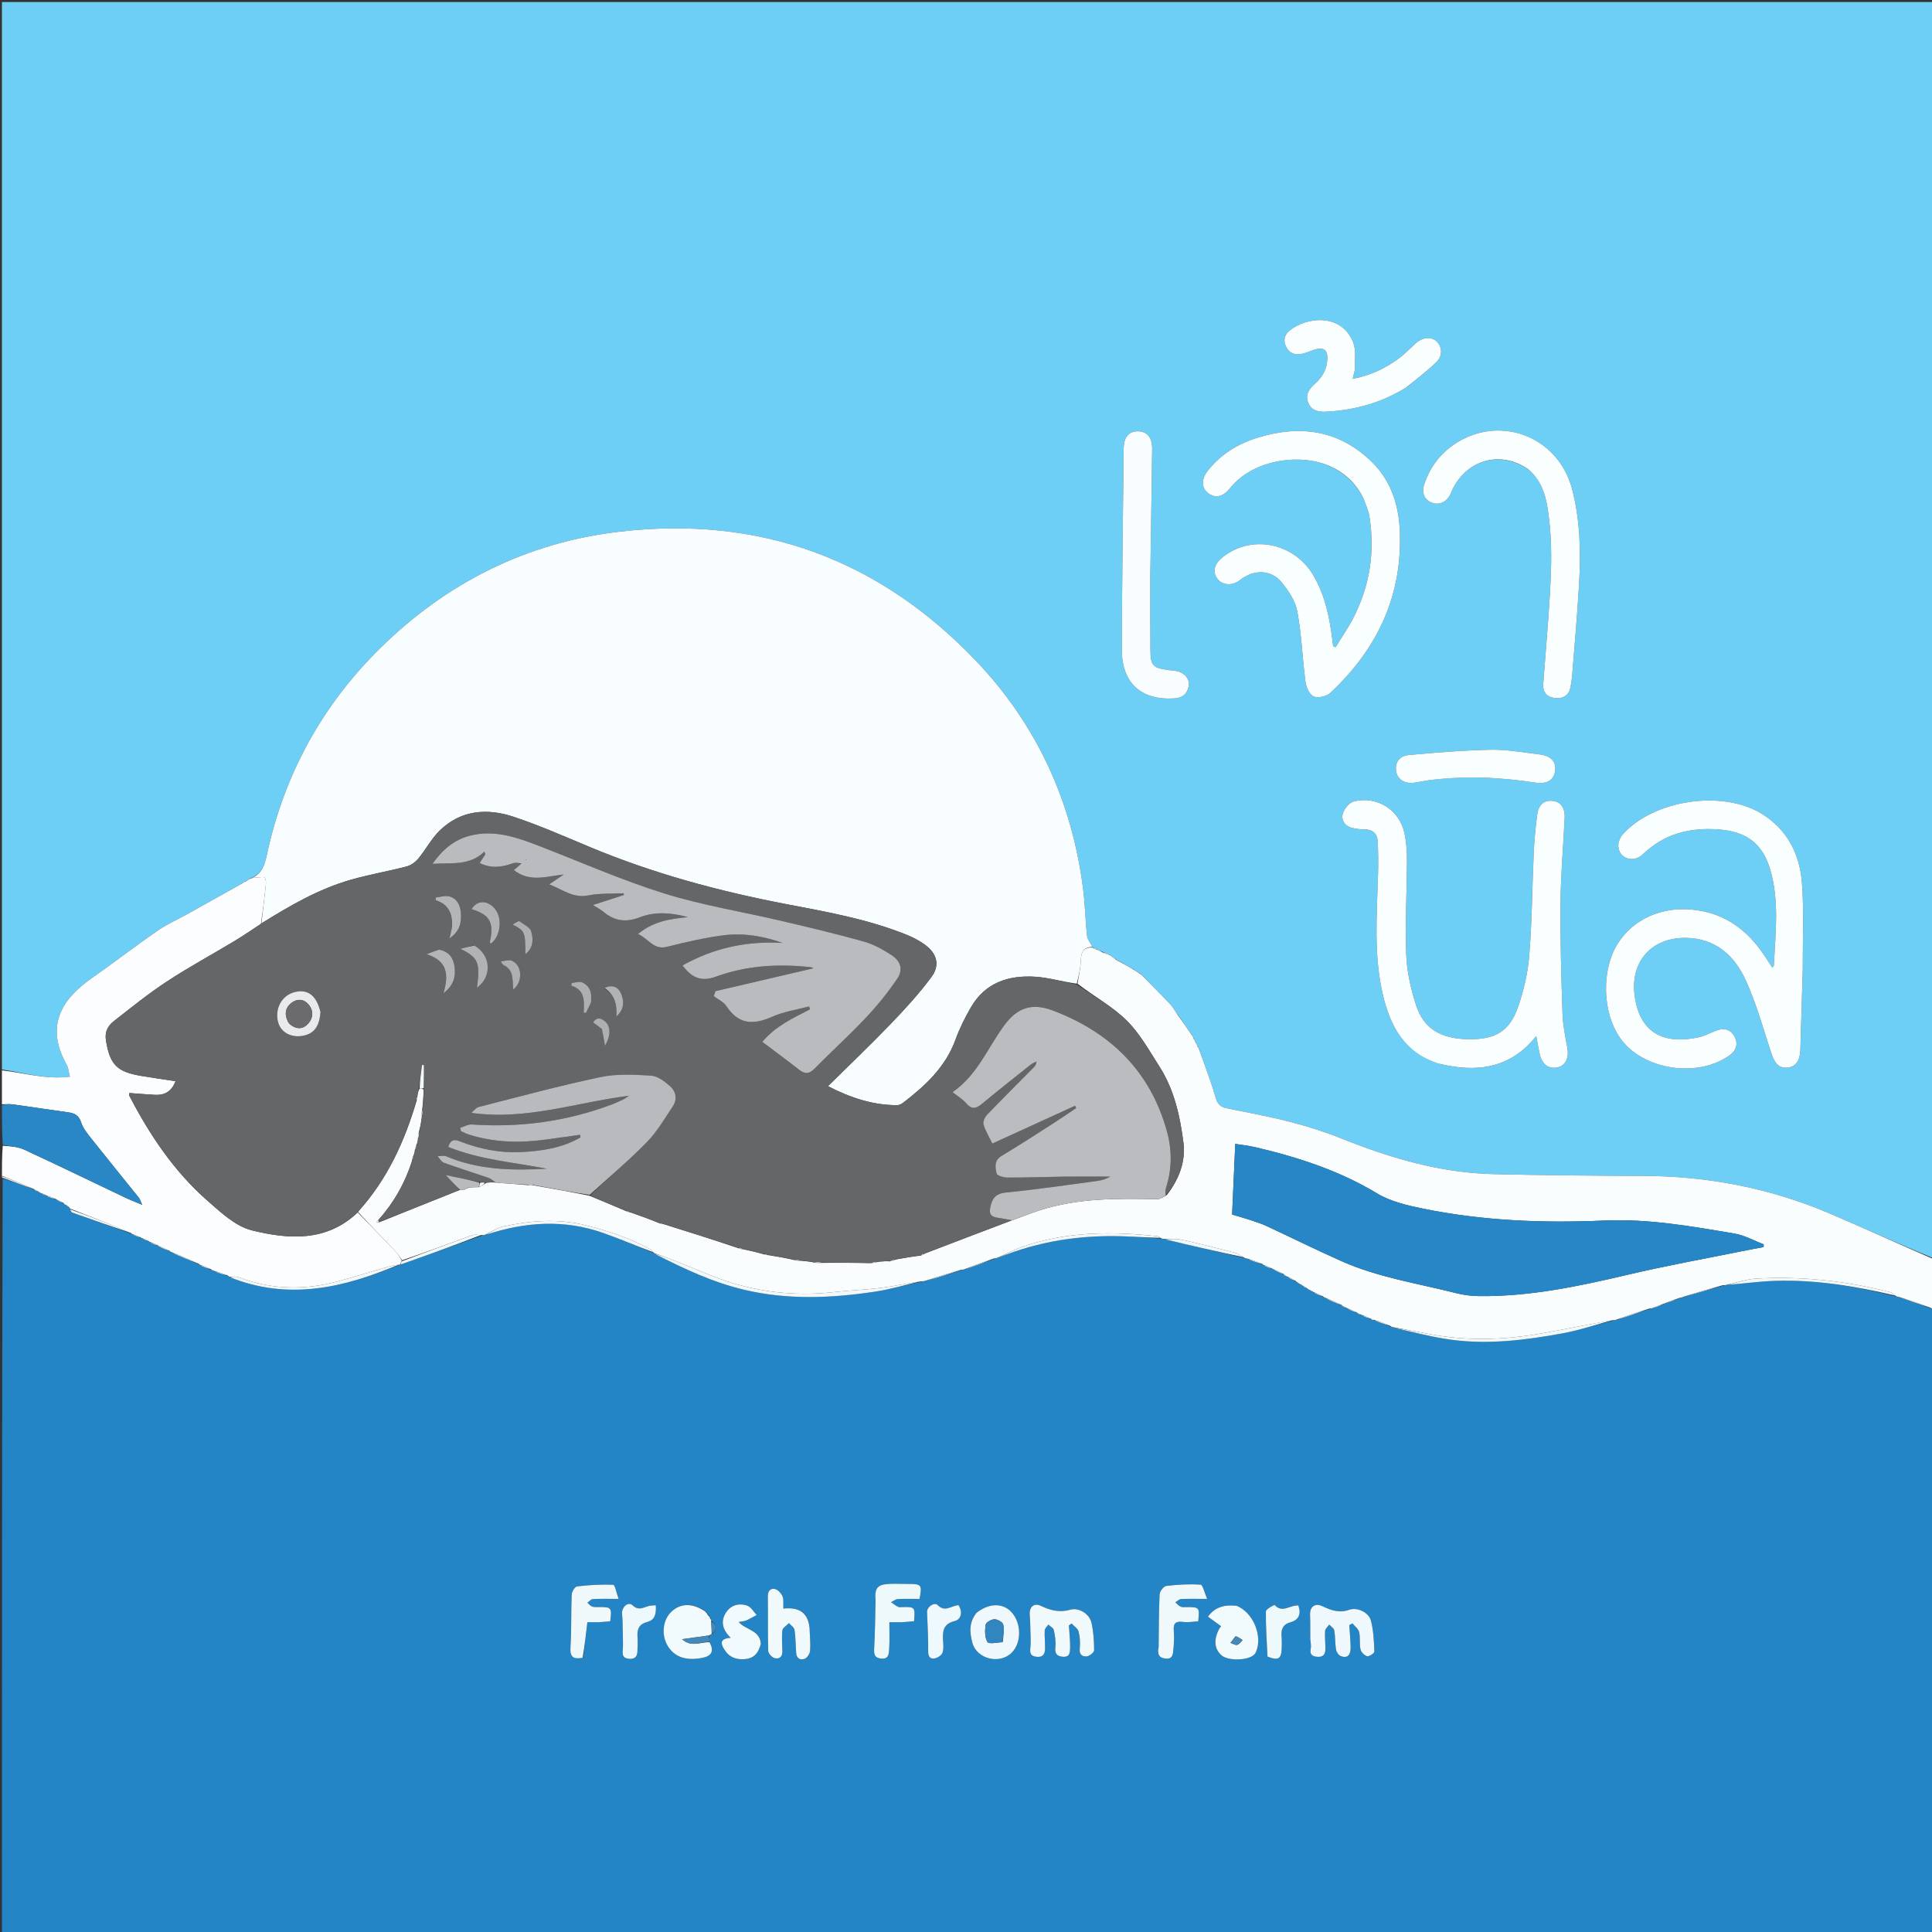 <svg version="1.1" id="Layer_1" xmlns="http://www.w3.org/2000/svg" xmlns:xlink="http://www.w3.org/1999/xlink" x="0px" y="0px"
	 width="100%" viewBox="0 0 999 999" enable-background="new 0 0 999 999" xml:space="preserve">
<rect x="0" y="0" width="999" height="999" fill="#333333" stroke="none"/>
<path fill="#6DCFF6" opacity="1" stroke="none" 
	d="
M1,553 
	C1,369.035 1,185.07 1,1.052 
	C333.902,1.052 666.805,1.052 1000,1.052 
	C1000,217.361 1000,433.723 999.632,650.541 
	C981.476,643.108 963.78,634.999 945.878,627.376 
	C915.002,614.228 882.689,608.1 849.134,608.024 
	C823.496,607.965 797.854,607.72 772.225,607.117 
	C744.521,606.466 718.44,598.648 692.913,588.415 
	C684.522,585.052 675.81,582.34 667.05,580.087 
	C656.344,577.333 645.449,575.297 634.602,573.118 
	C631.355,572.466 629.651,571.237 628.629,567.68 
	C626.129,558.981 622.805,550.519 619.779,541.726 
	C619.578,541.207 619.343,541.001 619.009,540.645 
	C618.98,540.416 618.85,539.971 618.818,539.727 
	C618.626,539.177 618.384,538.963 618.014,538.618 
	C617.969,538.392 617.81,537.96 617.775,537.727 
	C617.574,537.211 617.339,537.008 617,536.651 
	C616.966,536.417 616.823,535.967 616.787,535.732 
	C616.588,535.206 616.347,535.01 615.877,534.606 
	C613.753,531.523 611.78,528.742 609.774,525.732 
	C609.571,525.222 609.331,525.035 608.867,524.64 
	C607.495,522.605 606.462,520.693 605.019,519.17 
	C600.136,514.021 595.109,509.009 590.013,503.737 
	C589.671,503.255 589.387,503.133 588.782,503.029 
	C588.044,502.588 587.56,502.282 586.968,501.765 
	C586.657,501.275 586.383,501.149 585.736,501.018 
	C583.67,499.886 581.906,498.915 580.021,497.732 
	C579.678,497.242 579.39,497.122 578.806,497.096 
	C578.576,497.031 578.102,496.966 577.985,496.764 
	C577.662,496.287 577.388,496.166 576.783,496.034 
	C575.714,495.23 574.908,494.59 573.906,493.679 
	C572.472,493.004 571.234,492.599 569.717,492.022 
	C568.636,491.541 567.836,491.233 566.865,490.689 
	C566.149,490.276 565.603,490.099 565.024,489.947 
	C564.991,489.971 565.065,489.939 564.879,489.615 
	C563.786,487.501 562.275,485.775 562.075,483.91 
	C561.209,475.808 561.075,467.621 560.043,459.546 
	C554.243,414.142 535.85,374.275 504.304,341.328 
	C454.159,288.954 392.487,266.467 320.234,274.937 
	C272.213,280.566 231.09,301.255 196.718,335.03 
	C166.332,364.888 146.702,400.927 137.856,442.629 
	C136.726,447.954 134.984,451.866 129.652,454.081 
	C128.909,454.529 128.43,454.855 127.715,455.211 
	C127.183,455.397 126.981,455.634 126.634,455.998 
	C126.395,456.045 125.94,456.219 125.718,456.251 
	C125.226,456.448 125.049,456.684 124.638,457.13 
	C115.241,462.361 106.18,467.468 97.094,472.532 
	C91.907,475.423 86.384,477.818 81.529,481.182 
	C69.963,489.194 58.814,497.807 47.293,505.886 
	C31.281,517.116 23.491,531.024 34.466,550.526 
	C35.441,552.259 35.563,554.472 36.152,556.733 
	C23.658,558.299 12.427,554.716 1,553 
M932.179,500.864 
	C932.108,486.061 932.863,471.195 931.737,456.473 
	C930.599,441.615 924.166,428.882 910.858,420.721 
	C890.566,408.276 855.114,413.582 839.177,431.357 
	C836.186,434.692 836.008,439.405 838.77,442.158 
	C841.536,444.914 846.118,444.961 849.597,441.633 
	C860.477,431.226 873.459,427.86 888.169,428.85 
	C902.567,429.818 911.273,435.738 915.365,449.691 
	C920.141,465.977 918.04,482.707 917.213,499.304 
	C917.201,499.546 916.837,499.772 916.397,500.284 
	C914.625,497.606 912.965,494.968 911.178,492.419 
	C903.744,481.818 894.182,474.251 881.283,471.355 
	C863.329,467.325 846.302,473.327 837.072,487.044 
	C827.943,500.613 828.258,523.229 837.767,536.797 
	C849.306,553.264 877.822,557.695 894.465,545.567 
	C897.68,543.224 898.836,540.008 897.047,536.353 
	C895.165,532.506 891.879,531.321 887.829,532.767 
	C884.698,533.885 881.729,535.626 878.521,536.328 
	C860.319,540.306 847.94,534.206 845.272,515.069 
	C842.795,497.302 853.901,484.749 871.708,484.959 
	C886.956,485.139 896.795,494.031 902.615,506.715 
	C908.13,518.735 911.69,531.672 915.818,544.301 
	C917.716,550.108 919.984,552.537 924.477,552.012 
	C928.551,551.536 930.759,548.433 930.934,542.771 
	C931.356,529.117 931.74,515.463 932.179,500.864 
M744.482,550.138 
	C763.504,554.69 780.792,552.739 794.363,535.725 
	C795.091,539.549 795.542,542.317 796.154,545.048 
	C797.349,550.379 800.797,552.912 805.363,551.923 
	C809.445,551.04 811.343,547.121 810.473,542.084 
	C809.456,536.187 808.144,530.263 807.947,524.318 
	C807.311,505.18 806.734,486.022 806.9,466.879 
	C807.026,452.246 808.376,437.627 809.05,422.995 
	C809.304,417.485 806.881,414.422 802.511,414.093 
	C798.257,413.773 795.508,416.134 794.83,421.422 
	C794.006,427.854 793.368,434.329 793.07,440.804 
	C792.26,458.436 792.197,476.12 790.779,493.698 
	C790.039,502.871 787.97,512.185 784.89,520.863 
	C780.442,533.398 772.994,537.547 759.453,537.371 
	C745.113,537.185 736.222,532.069 732.241,519.833 
	C729.493,511.388 727.477,502.383 727.13,493.55 
	C726.497,477.43 727.456,461.253 727.508,445.098 
	C727.524,440.305 727.226,435.401 726.209,430.735 
	C723.598,418.758 712.062,411.423 700.088,414.381 
	C697.712,414.968 695.037,418.209 694.331,420.737 
	C693.384,424.13 695.423,427.246 699.336,428.135 
	C701.266,428.574 703.281,428.857 705.255,428.841 
	C709.735,428.806 712.24,430.916 712.421,435.336 
	C712.639,440.646 712.716,445.973 712.576,451.285 
	C712.02,472.41 710.153,493.587 715.084,514.482 
	C718.946,530.848 726.296,544.469 744.482,550.138 
M705.301,258.357 
	C706.247,261.186 707.602,263.949 708.072,266.855 
	C711.062,285.342 708.312,303.017 699.711,319.654 
	C697.028,324.842 693.667,329.679 690.617,334.677 
	C690.188,334.489 689.76,334.3 689.331,334.112 
	C689.197,333.025 689.066,331.938 688.93,330.851 
	C687.472,319.23 685.187,307.882 679.149,297.575 
	C669.009,280.264 646.16,276.021 631.403,288.822 
	C627.844,291.909 627.046,295.653 629.246,298.94 
	C631.477,302.271 635.994,303.071 639.929,300.786 
	C640.789,300.287 641.538,299.603 642.365,299.044 
	C649.2,294.416 657.42,294.74 662.672,301.064 
	C666.286,305.415 669.829,310.774 670.823,316.159 
	C673.041,328.178 673.443,340.522 675.056,352.671 
	C675.419,355.404 677.142,359.181 679.274,360.117 
	C681.487,361.087 685.855,360.158 687.74,358.404 
	C712.454,335.411 725.624,307.296 723.733,273.109 
	C723.016,260.162 718.818,248.116 709.34,238.85 
	C692.369,222.257 672.112,219.532 650.131,226.369 
	C639.928,229.542 631.02,235.023 624.376,243.61 
	C621.129,247.808 621.309,252.227 624.442,254.804 
	C628.011,257.74 632.16,257.152 635.72,252.775 
	C641.194,246.044 648.253,241.828 656.442,239.571 
	C674.993,234.457 696.184,239.182 705.301,258.357 
M790.524,242.905 
	C796.36,247.798 798.794,254.473 800.031,261.649 
	C803.401,281.198 801.915,300.815 800.547,320.413 
	C799.77,331.533 798.77,342.637 797.962,353.755 
	C797.656,357.962 799.914,360.479 803.962,360.919 
	C808.043,361.363 811.178,359.784 812.063,355.347 
	C812.453,353.396 812.758,351.415 812.915,349.433 
	C814.148,333.842 815.572,318.261 816.475,302.651 
	C817.439,285.994 817.184,269.369 812.942,253.042 
	C805.547,224.583 773.213,213.351 749.885,231.252 
	C743.521,236.135 739.11,242.575 736.531,250.157 
	C734.965,254.76 736.433,258.263 740.13,259.818 
	C744.026,261.456 747.832,259.825 749.979,255.565 
	C750.428,254.675 750.727,253.709 751.173,252.817 
	C758.856,237.477 776.062,232.871 790.524,242.905 
M594.805,296.5 
	C595.132,275.03 595.495,253.559 595.762,232.088 
	C595.835,226.134 593.074,222.988 588.206,223.022 
	C583.657,223.054 581.09,226.061 581.027,231.928 
	C580.65,266.554 580.177,301.18 580.079,335.807 
	C580.03,353.241 590.141,362.242 607.366,361.121 
	C611.78,360.833 614.108,358.415 614.715,354.366 
	C615.237,350.887 612.069,347.549 608.117,346.938 
	C606.802,346.734 605.47,346.65 604.151,346.472 
	C596.087,345.381 594.919,344.181 594.855,335.965 
	C594.754,323.144 594.813,310.322 594.805,296.5 
M727.584,200.093 
	C732.664,195.836 738.01,191.85 742.734,187.229 
	C746.107,183.931 745.733,179.261 742.821,176.503 
	C740.093,173.919 735.415,174.389 732.063,177.485 
	C729.013,180.303 726.099,183.338 722.742,185.742 
	C715.885,190.653 708.38,194.252 699.43,195.879 
	C699.938,193.567 700.607,191.961 700.583,190.365 
	C700.517,185.929 701.244,181.084 699.732,177.138 
	C693.917,161.959 675.66,163.568 666.601,171.102 
	C663.865,173.376 663.523,176.599 665.248,179.737 
	C667.17,183.235 670.448,183.663 673.915,182.817 
	C676.321,182.231 678.568,180.967 680.981,180.449 
	C684.431,179.708 686.384,181.147 686.368,184.93 
	C686.344,190.483 683.971,194.893 679.906,198.44 
	C676.758,201.187 674.761,204.346 676.582,208.497 
	C678.313,212.442 681.991,213.087 685.852,212.875 
	C700.556,212.069 714.368,208.289 727.584,200.093 
M739.072,403.373 
	C757.348,401.082 775.548,401.856 793.708,404.658 
	C799.732,405.588 803.322,403.541 804.072,398.904 
	C804.882,393.906 802.118,390.802 795.787,390.055 
	C787.544,389.083 779.258,387.512 771.019,387.671 
	C756.782,387.947 742.544,389.112 728.354,390.42 
	C723.241,390.891 721.031,394.815 722.022,399.314 
	C722.892,403.259 726.587,405.422 731.317,404.711 
	C733.616,404.365 735.904,403.944 739.072,403.373 
z"/>
<path fill="#2385C6" opacity="1" stroke="none" 
	d="
M1000,677 
	C1000,784.64 1000,892.28 1000,999.96 
	C667.109,999.96 334.217,999.96 1,999.96 
	C1,869.974 1,739.948 1.377,609.46 
	C7.144,611.08 12.535,613.164 17.914,615.193 
	C17.903,615.139 17.799,615.176 17.983,615.429 
	C18.753,615.874 19.338,616.066 19.916,616.185 
	C19.908,616.113 19.765,616.14 19.888,616.367 
	C20.333,616.68 20.655,616.766 21.131,616.983 
	C21.285,617.113 21.689,617.122 21.9,617.372 
	C22.724,617.815 23.338,618.008 23.939,618.152 
	C23.926,618.104 23.832,618.14 24.056,618.417 
	C25.87,619.216 27.46,619.738 29.102,620.313 
	C29.153,620.366 29.279,620.288 29.506,620.559 
	C30.803,621.286 31.873,621.742 33.058,622.414 
	C33.416,622.881 33.711,622.998 34.209,623.237 
	C34.876,623.77 35.393,624.045 35.948,624.525 
	C35.986,624.73 36.315,624.987 36.264,625.339 
	C36.61,626.142 36.921,626.831 37.415,627.008 
	C47.599,630.66 57.804,634.254 68.094,638.003 
	C68.184,638.146 68.521,638.157 68.774,638.417 
	C70.359,639.16 71.691,639.643 73.105,640.223 
	C73.187,640.319 73.404,640.191 73.632,640.451 
	C74.9,641.11 75.941,641.509 77.077,642.04 
	C77.172,642.172 77.498,642.171 77.7,642.467 
	C79.239,643.271 80.576,643.779 81.899,644.23 
	C81.884,644.173 81.775,644.217 81.997,644.475 
	C84.13,645.535 86.04,646.336 87.95,647.1 
	C87.95,647.061 87.882,647.096 88.098,647.359 
	C93.23,649.7 98.145,651.778 103.072,653.902 
	C103.083,653.947 103.171,653.917 103.336,654.2 
	C105.344,655.153 107.185,655.825 109.269,656.673 
	C109.898,656.943 110.284,657.036 110.903,657.399 
	C113.426,658.388 115.716,659.107 118.116,659.974 
	C118.225,660.123 118.594,660.146 118.842,660.422 
	C149.391,672.696 178.212,665.754 206.729,653.903 
	C206.814,653.954 206.92,653.788 207.312,653.799 
	C221.446,648.816 235.188,643.821 249.286,638.849 
	C250.086,638.714 250.53,638.557 251.349,638.434 
	C271.633,631.762 291.686,630.444 311.762,637.488 
	C320.646,640.605 329.295,644.389 338.063,647.913 
	C338.074,647.956 338.157,647.927 338.318,648.218 
	C353.515,656.012 368.685,663.139 385.179,667 
	C407.445,672.212 429.8,671.274 452.137,667.934 
	C460.138,666.737 467.985,664.509 476.3,662.774 
	C477.456,662.573 478.215,662.351 479.327,662.193 
	C485.419,660.416 491.159,658.573 497.266,656.738 
	C498.079,656.56 498.525,656.375 499.322,656.232 
	C504.432,654.475 509.192,652.675 514.311,650.865 
	C515.104,650.661 515.537,650.468 516.322,650.298 
	C537.143,641.758 558.551,638.567 580.611,639.26 
	C587.082,639.463 593.544,639.96 600.348,640.466 
	C601.171,640.613 601.655,640.617 602.454,640.846 
	C616.185,644.15 629.602,647.229 643.332,650.486 
	C644.119,650.711 644.593,650.759 645.297,651.068 
	C648.032,652.191 650.535,653.052 653.037,653.949 
	C653.036,653.985 653.097,653.949 653.286,654.239 
	C655.001,655.107 656.526,655.685 658.122,656.312 
	C658.191,656.361 658.31,656.239 658.553,656.503 
	C660.515,657.556 662.234,658.344 663.947,659.094 
	C663.942,659.056 663.866,659.073 663.973,659.272 
	C664.08,659.471 664.477,659.684 664.477,659.684 
	C664.477,659.684 664.928,659.662 665.085,659.839 
	C665.242,660.015 665.704,660.118 665.883,660.388 
	C667.381,661.301 668.701,661.942 670.189,662.762 
	C670.359,662.94 670.836,663.058 670.939,663.286 
	C671.348,663.61 671.655,663.706 672.094,663.944 
	C672.226,664.085 672.612,664.121 672.756,664.382 
	C673.257,664.79 673.615,664.936 673.975,665.047 
	C673.977,665.013 673.922,665.055 674.096,665.304 
	C674.83,665.77 675.388,665.986 676.054,666.409 
	C676.583,666.783 677.004,666.949 677.618,667.368 
	C678.207,667.746 678.603,667.872 679,667.999 
	C679,668 679.002,668 679.169,668.278 
	C680.899,669.214 682.461,669.872 684.273,670.695 
	C684.72,670.893 684.917,670.926 685.289,671.244 
	C688.293,672.737 691.121,673.946 693.942,675.117 
	C693.935,675.08 693.862,675.101 694.061,675.368 
	C694.869,675.861 695.478,676.085 696.136,676.341 
	C696.185,676.371 696.267,676.29 696.501,676.563 
	C698.48,677.585 700.223,678.334 701.973,679.047 
	C701.979,679.01 701.924,679.06 702.128,679.272 
	C702.895,679.61 703.46,679.736 704.036,679.91 
	C704.047,679.958 704.142,679.932 704.326,680.218 
	C706.015,681.047 707.521,681.589 709.193,682.283 
	C709.36,682.435 709.8,682.541 709.8,682.541 
	C709.8,682.541 710.213,682.355 710.444,682.639 
	C713.451,683.877 716.228,684.83 719.17,685.978 
	C719.657,686.2 719.979,686.227 720.584,686.514 
	C730.924,688.838 740.901,691.519 751.055,692.833 
	C770.01,695.288 788.863,692.916 807.516,689.53 
	C816.43,687.912 825.12,685.063 834.274,682.788 
	C835.084,682.633 835.532,682.464 836.341,682.356 
	C842.1,680.52 847.499,678.622 853.263,676.733 
	C854.076,676.564 854.523,676.385 855.293,676.254 
	C857.223,675.585 858.831,674.868 860.615,674.145 
	C860.79,674.14 860.997,673.855 861.369,673.864 
	C863.975,672.963 866.208,672.055 868.778,671.128 
	C869.736,670.862 870.358,670.614 871.339,670.375 
	C878.106,668.477 884.512,666.57 891.276,664.706 
	C892.083,664.599 892.533,664.451 893.394,664.367 
	C901.723,663.703 909.628,662.589 917.562,662.318 
	C938.778,661.593 959.515,665.095 980.336,670.367 
	C981.119,670.59 981.595,670.624 982.375,670.855 
	C987.797,672.793 992.913,674.533 998.325,676.471 
	C999.08,676.779 999.54,676.89 1000,677 
M365.54,833.854 
	C365.285,833.602 365.031,833.35 364.178,832.726 
	C357.919,828.667 351.594,828.986 346.948,833.593 
	C342.629,837.876 341.898,845.516 345.274,851.088 
	C348.76,856.839 354.763,858.903 363.175,857.241 
	C368.088,856.271 369.275,853.72 366.794,848.589 
	C366.77,847.603 366.747,846.617 366.778,845.7 
	C366.778,845.7 366.694,845.722 367.208,845.65 
	C367.47,845.433 367.732,845.216 368,845 
	C368,845 367.999,844.995 368.685,844.782 
	C370.849,842.216 370.541,839.965 367.65,837.873 
	C367.65,837.873 367.756,837.67 367.653,837.037 
	C367.408,836.696 367.162,836.354 366.983,836.024 
	C366.983,836.024 366.95,836.083 366.874,835.464 
	C366.421,835.094 365.969,834.725 365.603,834.299 
	C365.603,834.299 365.629,834.399 365.54,833.854 
M677.565,847.931 
	C677.659,849.42 678.062,850.971 677.782,852.386 
	C677.231,855.164 678.146,856.397 680.943,856.683 
	C683.974,856.993 685.325,855.603 685.334,852.776 
	C685.345,849.618 684.972,846.446 685.187,843.308 
	C685.266,842.174 686.565,841.123 687.307,840.033 
	C688.221,841.032 689.744,841.928 689.934,843.05 
	C690.485,846.302 690.296,849.678 690.829,852.935 
	C691.037,854.201 692.163,855.911 693.278,856.327 
	C697.187,857.785 698.4,855.206 698.373,851.968 
	C698.341,848.078 697.93,844.192 697.683,840.305 
	C698.235,840.011 698.786,839.717 699.338,839.424 
	C700.539,840.92 702.4,842.261 702.795,843.946 
	C703.466,846.805 702.864,849.958 703.496,852.833 
	C703.812,854.269 705.508,856.055 706.893,856.391 
	C707.956,856.649 710.692,854.834 710.656,854.031 
	C710.412,848.607 710.239,843.041 708.827,837.851 
	C707.702,833.712 701.712,830.916 697.652,832.383 
	C692.456,834.26 688.219,832.611 683.774,830.525 
	C679.914,828.713 677.223,830.811 677.414,835.151 
	C677.588,839.127 677.485,843.116 677.565,847.931 
M532.717,841.199 
	C532.772,844.85 533.182,848.541 532.775,852.14 
	C532.432,855.168 533.143,856.442 536.211,856.704 
	C539.482,856.983 540.326,855.062 540.376,852.503 
	C540.437,849.35 540.044,846.183 540.201,843.039 
	C540.252,842.013 541.409,841.041 542.06,840.045 
	C543.042,840.954 544.65,841.727 544.885,842.799 
	C545.518,845.697 546.038,848.774 545.722,851.684 
	C545.37,854.924 546.289,856.332 549.45,856.654 
	C553.413,857.059 553.3,854.083 553.332,851.743 
	C553.383,847.992 552.935,844.235 552.698,840.481 
	C553.16,840.143 553.622,839.805 554.084,839.467 
	C555.354,840.858 557.327,842.068 557.738,843.678 
	C558.465,846.519 558.596,849.637 558.315,852.575 
	C558.012,855.733 559.852,856.726 562.051,856.448 
	C563.461,856.269 565.767,854.391 565.758,853.291 
	C565.717,848.513 565.43,843.636 564.352,838.999 
	C563.312,834.524 557.871,831.06 553.414,832.349 
	C547.754,833.987 543.069,832.652 538.09,830.308 
	C534.662,828.694 532.178,830.971 532.454,834.884 
	C532.582,836.707 532.679,838.531 532.717,841.199 
M599.095,852.195 
	C598.342,855.386 599.252,857.307 602.844,857.623 
	C606.428,857.939 606.504,855.281 606.718,853.078 
	C607.038,849.775 607.223,846.407 606.94,843.111 
	C606.599,839.138 608.125,838.191 611.833,838.676 
	C614.381,839.009 617.04,838.492 619.569,838.359 
	C620.337,831.089 620.233,830.982 613.379,831.003 
	C612.383,831.006 611.263,831.15 610.422,830.756 
	C609.394,830.274 608.599,829.293 607.703,828.528 
	C608.708,827.938 609.689,826.893 610.721,826.841 
	C614.648,826.64 618.592,826.76 624.203,826.76 
	C622.789,823.537 621.94,819.483 620.822,819.408 
	C614.923,819.009 608.925,819.352 603.037,820.067 
	C601.689,820.231 599.691,822.831 599.616,824.389 
	C599.182,833.331 599.237,842.298 599.095,852.195 
M301.623,856.96 
	C302.318,850.957 303.012,844.953 303.722,838.812 
	C305.736,838.812 307.707,838.875 309.674,838.795 
	C311.646,838.715 313.612,838.494 315.516,838.34 
	C316.453,831.23 316.188,830.929 309.574,830.988 
	C308.416,830.998 307.169,831.09 306.124,830.706 
	C305.207,830.369 304.515,829.419 303.723,828.74 
	C304.647,828.08 305.542,826.903 306.499,826.851 
	C310.432,826.635 314.385,826.76 319.862,826.76 
	C318.765,823.734 318.025,819.515 317.092,819.472 
	C310.877,819.187 304.597,819.584 298.401,820.301 
	C297.28,820.431 295.677,823.032 295.613,824.547 
	C295.23,833.638 295.566,842.766 294.975,851.837 
	C294.645,856.897 296.558,858.102 301.623,856.96 
M452.787,828.032 
	C452.562,835.985 452.464,843.945 452.044,851.887 
	C451.888,854.836 451.747,857.168 455.536,857.605 
	C459.791,858.096 459.612,854.835 459.777,852.413 
	C460.076,847.998 459.862,843.55 459.862,838.814 
	C462.581,838.814 464.531,838.882 466.474,838.796 
	C468.565,838.703 470.65,838.465 472.642,838.298 
	C473.248,831.014 473.116,830.866 466.792,830.981 
	C465.964,830.996 465.012,831.173 464.331,830.839 
	C463.044,830.207 461.912,829.259 460.715,828.441 
	C461.912,827.885 463.087,826.918 464.311,826.849 
	C468.057,826.638 471.822,826.772 475.447,826.772 
	C476.917,819.54 476.475,819.009 469.785,819.033 
	C466.63,819.044 463.469,818.847 460.32,818.977 
	C453.656,819.251 452.162,820.972 452.787,828.032 
M418.584,841.164 
	C417.663,833.087 412.298,831.023 405.055,831.776 
	C404.938,829.313 405.34,827.12 404.606,825.417 
	C403.919,823.823 402.185,821.931 400.631,821.632 
	C398.223,821.169 396.972,822.815 397.024,825.653 
	C397.197,834.965 396.948,844.287 397.218,853.595 
	C397.256,854.927 399.041,856.927 400.404,857.34 
	C402.724,858.043 404.604,856.863 404.552,853.948 
	C404.488,850.299 404.119,846.608 404.561,843.019 
	C404.73,841.651 406.783,840.515 407.976,839.273 
	C408.976,840.45 410.655,841.526 410.848,842.823 
	C411.432,846.749 411.397,850.764 411.688,854.738 
	C411.899,857.621 413.97,858.633 416.195,857.672 
	C417.5,857.109 418.791,854.982 418.896,853.475 
	C419.16,849.686 418.747,845.85 418.584,841.164 
M638.911,830.16 
	C633.435,829.747 628.492,830.647 624.602,835.936 
	C627.057,837.725 629.206,839.29 631.428,840.908 
	C631.255,841.131 630.769,841.605 630.46,842.174 
	C627.393,847.824 627.912,852.932 631.841,856.101 
	C635.261,858.858 645.025,858.654 648.381,855.714 
	C648.852,855.301 649.235,854.712 649.481,854.13 
	C652.987,845.838 647.962,833.678 638.911,830.16 
M504.661,834.265 
	C500.9,838.921 501.42,844.223 502.789,849.409 
	C505.031,857.902 516.997,860.808 523.186,854.529 
	C528.288,849.353 528.221,839.301 523.045,833.634 
	C518.608,828.776 511.53,828.804 504.661,834.265 
M393.439,849.602 
	C393.024,842.881 385.785,843.006 381.963,838.714 
	C383.738,838.361 384.891,838.328 385.868,837.896 
	C387.715,837.082 389.462,836.039 391.25,835.091 
	C389.676,833.437 388.39,830.989 386.47,830.293 
	C382.221,828.753 377.939,829.922 375.425,833.765 
	C372.454,838.31 373.594,842.83 377.834,846.848 
	C372.634,847.326 372.193,849.352 374.661,853.126 
	C377.304,857.166 380.891,858.273 385.341,857.877 
	C390.017,857.461 392.281,854.521 393.439,849.602 
M670.943,830.03 
	C667.062,829.776 663.111,834.362 659.099,829.91 
	C658.938,829.731 654.575,832.053 654.561,833.238 
	C654.47,840.988 655.039,848.747 655.396,856.578 
	C660.95,858.816 662.619,857.856 662.76,852.111 
	C662.809,850.121 662.835,848.117 662.665,846.137 
	C662.34,842.363 663.4,839.878 667.491,838.762 
	C671.706,837.612 672.84,834.363 670.943,830.03 
M322.012,844.541 
	C322.03,847.522 322.301,850.529 321.992,853.475 
	C321.704,856.223 322.557,857.506 325.287,857.742 
	C327.942,857.972 329.427,856.818 329.578,854.215 
	C329.731,851.577 329.83,848.914 329.641,846.284 
	C329.355,842.29 330.515,839.77 334.8,838.649 
	C338.872,837.583 339.355,834.091 339.105,830.063 
	C337.649,830.196 336.517,830.156 335.462,830.423 
	C332.642,831.136 330.289,833.063 327.06,830.065 
	C324.717,827.89 321.276,831.128 321.66,834.66 
	C321.98,837.609 321.92,840.598 322.012,844.541 
M495.19,829.998 
	C491.796,830.223 488.704,833.856 484.858,829.972 
	C483.093,828.191 479.267,830.968 479.359,833.467 
	C479.611,840.249 480.023,847.034 479.956,853.814 
	C479.93,856.436 480.799,857.887 483.12,857.556 
	C484.657,857.338 486.723,856.076 487.263,854.754 
	C488.026,852.887 487.787,850.52 487.644,848.39 
	C487.323,843.592 487.664,839.667 493.62,838.223 
	C497.099,837.379 497.877,833.258 495.19,829.998 
z"/>
<path fill="#FAFDFE" opacity="1" stroke="none" 
	d="
M696.267,676.29 
	C696.267,676.29 696.185,676.371 695.934,676.072 
	C695.077,675.549 694.469,675.325 693.862,675.101 
	C693.862,675.101 693.935,675.08 693.781,674.801 
	C690.789,673.334 687.951,672.147 685.113,670.959 
	C684.917,670.926 684.72,670.893 684.168,670.379 
	C682.209,669.265 680.605,668.633 679.002,668 
	C679.002,668 679,668 678.781,667.784 
	C678.183,667.418 677.804,667.267 677.425,667.116 
	C677.004,666.949 676.583,666.783 675.878,666.158 
	C675.037,665.484 674.479,665.27 673.922,665.055 
	C673.922,665.055 673.977,665.013 673.797,664.825 
	C673.282,664.466 672.947,664.293 672.612,664.121 
	C672.612,664.121 672.226,664.085 671.94,663.773 
	C671.416,663.257 671.143,663.122 670.836,663.058 
	C670.836,663.058 670.359,662.94 670.089,662.439 
	C668.448,661.331 667.076,660.724 665.704,660.118 
	C665.704,660.118 665.242,660.015 664.937,659.695 
	C664.403,659.207 664.148,659.106 663.866,659.073 
	C663.866,659.073 663.942,659.056 663.783,658.77 
	C661.853,657.736 660.081,656.988 658.31,656.239 
	C658.31,656.239 658.191,656.361 657.947,655.986 
	C656.168,655.057 654.632,654.503 653.097,653.949 
	C653.097,653.949 653.036,653.985 652.923,653.628 
	C650.228,652.45 647.647,651.628 645.066,650.807 
	C644.593,650.759 644.119,650.711 643.174,650.213 
	C641.236,649.046 639.841,648.052 638.293,647.657 
	C629.174,645.333 620.048,643.016 610.859,640.997 
	C608.06,640.382 605.052,640.719 602.14,640.621 
	C601.655,640.617 601.171,640.613 600.145,640.188 
	C599.324,639.593 599.058,639.295 598.763,639.263 
	C575.304,636.715 552.01,636.673 529.351,644.475 
	C524.768,646.053 520.424,648.324 515.97,650.276 
	C515.537,650.468 515.104,650.661 514.052,650.689 
	C508.612,652.412 503.792,654.301 498.971,656.189 
	C498.525,656.375 498.079,656.56 496.981,656.591 
	C490.544,658.333 484.759,660.231 478.974,662.128 
	C478.215,662.351 477.456,662.573 476.007,662.591 
	C468.842,663.58 462.406,665.079 455.885,665.892 
	C447.678,666.914 439.38,667.191 431.158,668.116 
	C413.812,670.067 396.666,668.659 380.035,663.812 
	C369.129,660.634 358.742,655.682 348.108,651.562 
	C344.816,650.286 341.476,649.135 338.157,647.927 
	C338.157,647.927 338.074,647.956 337.95,647.594 
	C337.332,646.814 336.893,646.295 336.337,645.992 
	C325.867,640.295 314.738,636.561 303.167,633.631 
	C288.76,629.983 274.625,631.059 260.467,634.12 
	C257.149,634.837 254.13,636.936 250.974,638.4 
	C250.53,638.557 250.086,638.714 248.995,638.645 
	C246.915,638.502 245.362,638.252 244.068,638.72 
	C232.02,643.078 220.017,647.559 207.94,651.666 
	C206.662,649.794 205.558,648.153 204.208,646.746 
	C197.834,640.102 191.393,633.523 185.092,626.608 
	C200.268,609.847 209.245,590.209 215.486,568.943 
	C215.79,568.241 215.847,567.604 215.862,566.614 
	C216.076,565.122 216.331,563.984 216.979,562.883 
	C217.896,562.948 218.421,562.975 219.048,563.408 
	C218.947,567.15 218.744,570.487 218.259,574.003 
	C217.996,575.126 218.015,576.069 218.104,577.421 
	C217.768,580.219 217.364,582.609 216.646,585.093 
	C216.224,586.458 216.115,587.729 216.05,589.382 
	C215.908,590.505 215.722,591.245 215.242,592.147 
	C214.76,593.138 214.57,593.967 214.467,595.123 
	C214.296,596.299 214.037,597.147 213.533,598.054 
	C213.193,598.743 213.1,599.372 213.011,600.376 
	C209.291,612.018 203.505,622.101 195.428,631.063 
	C194.985,631.47 194.765,631.811 194.545,632.152 
	C195.022,632.119 195.498,632.087 196.326,631.929 
	C210.322,626.296 223.968,620.787 237.913,615.262 
	C238.805,615.155 239.397,615.064 240.173,615.148 
	C240.906,614.924 241.456,614.526 242.395,614.05 
	C244.364,613.913 245.944,613.853 247.88,613.836 
	C249.174,613.192 250.111,612.505 251.431,611.633 
	C253.23,611.387 254.647,611.327 256.389,611.51 
	C262.145,612.032 267.576,612.311 273.127,612.819 
	C274.16,613.041 275.074,613.034 276.409,613.016 
	C286.082,614.688 295.333,616.369 304.848,618.3 
	C311.406,621.072 317.702,623.594 324.05,626.369 
	C324.729,626.764 325.356,626.906 326.359,627.038 
	C331.487,628.79 336.238,630.554 341.052,632.555 
	C341.737,632.879 342.36,632.967 343.355,633.045 
	C356.483,637.108 369.237,641.181 382.054,645.498 
	C382.744,645.829 383.372,645.915 384.402,645.985 
	C388.199,646.775 391.593,647.581 395.055,648.62 
	C395.741,648.924 396.359,648.996 397.39,649.027 
	C402.198,649.774 406.594,650.562 411.086,651.62 
	C412.121,651.929 413.059,651.968 414.435,651.941 
	C416.91,652.119 418.947,652.363 421.129,652.865 
	C422.51,653.099 423.745,653.074 425.448,652.989 
	C433.937,652.938 441.96,652.948 450.207,653.176 
	C451.627,653.112 452.823,652.83 454.425,652.4 
	C456.557,652.176 458.284,652.1 460.212,652.224 
	C461.281,652.089 462.148,651.753 463.396,651.233 
	C467.859,650.383 471.94,649.719 476.194,649.223 
	C476.915,649.029 477.463,648.667 478.365,648.131 
	C493.49,642.31 508.26,636.664 523.395,630.978 
	C528.418,629.208 533.019,627.294 537.749,625.78 
	C557.529,619.446 577.931,619.642 598.366,620.091 
	C599.94,620.126 601.541,618.891 603.319,617.956 
	C609.687,609.782 613.149,600.625 611.928,590.856 
	C610.205,577.07 607.13,563.37 599.46,551.397 
	C594.208,543.198 589.361,534.367 582.534,527.647 
	C575.105,520.337 565.596,515.141 557.154,508.654 
	C557.877,504.258 558.792,500.243 558.905,496.205 
	C559.027,491.878 560.695,489.757 565.065,489.939 
	C565.065,489.939 564.991,489.971 565.06,490.218 
	C565.764,490.618 566.4,490.772 567.035,490.926 
	C567.836,491.233 568.636,491.541 569.845,492.339 
	C571.536,493.203 572.819,493.577 574.102,493.95 
	C574.908,494.59 575.714,495.23 576.93,496.198 
	C577.561,496.73 577.815,496.877 578.102,496.966 
	C578.102,496.966 578.576,497.031 578.96,497.265 
	C579.576,497.71 579.841,497.857 580.142,497.943 
	C581.906,498.915 583.67,499.886 585.88,501.185 
	C586.543,501.72 586.793,501.874 587.076,501.975 
	C587.56,502.282 588.044,502.588 588.935,503.199 
	C589.572,503.712 589.837,503.859 590.136,503.944 
	C595.109,509.009 600.136,514.021 605.019,519.17 
	C606.462,520.693 607.495,522.605 608.963,524.836 
	C609.367,525.583 609.567,525.792 609.808,525.962 
	C611.78,528.742 613.753,531.523 615.971,534.81 
	C616.375,535.573 616.577,535.79 616.823,535.967 
	C616.823,535.967 616.966,536.417 617.089,536.858 
	C617.365,537.561 617.564,537.781 617.81,537.96 
	C617.81,537.96 617.969,538.392 618.102,538.835 
	C618.391,539.552 618.596,539.783 618.85,539.971 
	C618.85,539.971 618.98,540.416 619.097,540.854 
	C619.366,541.557 619.566,541.78 619.812,541.961 
	C622.805,550.519 626.129,558.981 628.629,567.68 
	C629.651,571.237 631.355,572.466 634.602,573.118 
	C645.449,575.297 656.344,577.333 667.05,580.087 
	C675.81,582.34 684.522,585.052 692.913,588.415 
	C718.44,598.648 744.521,606.466 772.225,607.117 
	C797.854,607.72 823.496,607.965 849.134,608.024 
	C882.689,608.1 915.002,614.228 945.878,627.376 
	C963.78,634.999 981.476,643.108 999.632,650.999 
	C1000,659.354 1000,667.708 1000,676.531 
	C999.54,676.89 999.08,676.779 998.199,676.181 
	C992.542,674.014 987.306,672.336 982.07,670.658 
	C981.595,670.624 981.119,670.59 980.192,670.077 
	C978.922,669.094 978.166,668.347 977.277,668.119 
	C954.624,662.316 931.6,659.811 908.254,661.119 
	C903.12,661.406 898.071,663.201 892.982,664.302 
	C892.533,664.451 892.083,664.599 890.96,664.532 
	C883.85,666.332 877.414,668.349 870.979,670.367 
	C870.358,670.614 869.736,670.862 868.37,671.137 
	C865.416,672.061 863.206,672.958 860.997,673.855 
	C860.997,673.855 860.79,674.14 860.235,674.108 
	C858.11,674.786 856.54,675.495 854.971,676.205 
	C854.523,676.385 854.076,676.564 852.984,676.587 
	C846.886,678.385 841.433,680.34 835.98,682.294 
	C835.532,682.464 835.084,682.633 833.986,682.631 
	C821.155,684.827 809.004,687.375 796.784,689.522 
	C777.832,692.853 758.816,693.477 739.795,689.92 
	C733.296,688.704 726.799,687.477 720.301,686.254 
	C719.979,686.227 719.657,686.2 719.05,685.657 
	C715.914,684.213 713.063,683.284 710.213,682.355 
	C710.213,682.355 709.8,682.541 709.8,682.541 
	C709.8,682.541 709.36,682.435 709.014,681.974 
	C707.159,680.985 705.65,680.459 704.142,679.932 
	C704.142,679.932 704.047,679.958 703.819,679.715 
	C703.036,679.335 702.48,679.198 701.924,679.06 
	C701.924,679.06 701.979,679.01 701.8,678.729 
	C699.836,677.729 698.051,677.01 696.267,676.29 
M646.613,630.873 
	C649.271,631.838 652.018,632.612 654.573,633.799 
	C667.685,639.891 680.641,646.328 693.852,652.192 
	C712.672,660.546 733.034,663.61 752.818,668.627 
	C756.658,669.601 760.705,670.146 764.664,670.192 
	C791.018,670.502 816.53,665.067 842.021,659.059 
	C861.413,654.489 881.051,650.964 900.583,646.993 
	C904.356,646.226 908.148,645.552 911.932,644.835 
	C911.952,644.365 911.972,643.896 911.992,643.427 
	C906.977,641.522 902.111,638.745 896.922,637.865 
	C874.609,634.082 852.204,630.103 829.476,631.119 
	C798.059,632.523 766.868,631.267 736.032,625.008 
	C727.792,623.336 719.07,621.317 712.012,617.065 
	C692.456,605.284 671.273,598.418 649.341,593.256 
	C645.566,592.368 641.676,591.967 638.736,591.487 
	C638.178,603.948 637.649,615.771 637.102,628.008 
	C639.549,628.724 642.713,629.65 646.613,630.873 
z"/>
<path fill="#FCFDFE" opacity="1" stroke="none" 
	d="
M184.976,626.92 
	C191.393,633.523 197.834,640.102 204.208,646.746 
	C205.558,648.153 206.662,649.794 207.735,651.839 
	C207.367,652.83 207.144,653.309 206.92,653.788 
	C206.92,653.788 206.814,653.954 206.346,653.929 
	C204.422,654.192 202.937,654.377 201.515,654.786 
	C192.762,657.302 184.051,659.971 175.272,662.397 
	C157.835,667.215 140.566,666.989 123.513,660.469 
	C122.046,659.909 120.242,660.233 118.594,660.146 
	C118.594,660.146 118.225,660.123 117.995,659.645 
	C115.4,658.487 113.035,657.808 110.67,657.129 
	C110.284,657.036 109.898,656.943 109.159,656.357 
	C106.927,655.215 105.049,654.566 103.171,653.917 
	C103.171,653.917 103.083,653.947 102.958,653.576 
	C97.85,651.169 92.866,649.132 87.882,647.096 
	C87.882,647.096 87.95,647.061 87.792,646.78 
	C85.682,645.738 83.728,644.977 81.775,644.217 
	C81.775,644.217 81.884,644.173 81.708,643.914 
	C80.187,643.161 78.842,642.666 77.498,642.171 
	C77.498,642.171 77.172,642.172 76.882,641.749 
	C75.529,640.948 74.467,640.569 73.404,640.191 
	C73.404,640.191 73.187,640.319 72.912,639.901 
	C71.265,639.041 69.893,638.599 68.521,638.157 
	C68.521,638.157 68.184,638.146 67.989,637.683 
	C57.302,633.143 46.808,629.065 36.315,624.987 
	C36.315,624.987 35.986,624.73 35.809,624.256 
	C35.108,623.514 34.584,623.246 34.06,622.979 
	C33.711,622.998 33.416,622.881 32.889,622.08 
	C31.495,621.117 30.387,620.702 29.279,620.288 
	C29.279,620.288 29.153,620.366 28.919,619.979 
	C27.067,619.108 25.45,618.624 23.832,618.14 
	C23.832,618.14 23.926,618.104 23.733,617.892 
	C22.923,617.494 22.306,617.308 21.689,617.122 
	C21.689,617.122 21.285,617.113 20.967,616.807 
	C20.39,616.292 20.096,616.171 19.765,616.14 
	C19.765,616.14 19.908,616.113 19.736,615.92 
	C18.976,615.543 18.388,615.359 17.799,615.176 
	C17.799,615.176 17.903,615.139 17.727,614.896 
	C12.034,612.435 6.517,610.218 1,608 
	C1,602.978 1,597.956 1.417,592.446 
	C5.388,592.745 9.223,592.925 12.45,594.418 
	C29.942,602.513 47.277,610.946 64.685,619.225 
	C67.191,620.417 69.794,621.403 73.519,622.977 
	C72.547,620.847 72.346,620.006 71.857,619.396 
	C63.746,609.288 55.544,599.254 47.499,589.094 
	C45.357,586.389 42.982,583.546 41.954,580.365 
	C40.731,576.584 38.431,575.59 35.053,575.129 
	C25.508,573.828 15.989,572.344 6.445,571.031 
	C4.663,570.785 2.817,570.998 1,571 
	C1,565.312 1,559.624 1,553.468 
	C12.427,554.716 23.658,558.299 36.152,556.733 
	C35.563,554.472 35.441,552.259 34.466,550.526 
	C23.491,531.024 31.281,517.116 47.293,505.886 
	C58.814,497.807 69.963,489.194 81.529,481.182 
	C86.384,477.818 91.907,475.423 97.094,472.532 
	C106.18,467.468 115.241,462.361 124.825,457.033 
	C125.574,456.641 125.775,456.449 125.94,456.219 
	C125.94,456.219 126.395,456.045 126.84,455.91 
	C127.548,455.623 127.77,455.425 127.951,455.182 
	C128.43,454.855 128.909,454.529 130.025,454.09 
	C131.481,453.89 132.298,453.752 133.118,453.728 
	C134.432,453.69 136.391,453.211 136.908,453.856 
	C137.646,454.776 137.564,456.568 137.421,457.944 
	C136.744,464.455 135.928,470.952 134.946,477.695 
	C130.121,480.902 125.58,483.985 120.884,486.808 
	C109.338,493.75 97.456,500.17 86.213,507.566 
	C76.655,513.853 67.712,521.096 58.686,528.158 
	C55.737,530.465 54.115,533.68 54.778,537.846 
	C56.775,550.382 60.327,554.168 72.828,556.295 
	C78.667,557.288 84.535,558.109 90.778,559.067 
	C88.653,564.553 84.972,566.398 80.026,566.125 
	C75.662,565.885 71.306,565.501 66.894,565.177 
	C66.894,566.026 66.779,566.406 66.91,566.658 
	C77.426,586.889 89.997,605.698 107.231,620.811 
	C114.16,626.888 121.76,634.093 130.194,636.178 
	C149.193,640.873 168.836,642.324 184.976,626.92 
z"/>
<path fill="#2A87C5" opacity="1" stroke="none" 
	d="
M1,571.469 
	C2.817,570.998 4.663,570.785 6.445,571.031 
	C15.989,572.344 25.508,573.828 35.053,575.129 
	C38.431,575.59 40.731,576.584 41.954,580.365 
	C42.982,583.546 45.357,586.389 47.499,589.094 
	C55.544,599.254 63.746,609.288 71.857,619.396 
	C72.346,620.006 72.547,620.847 73.519,622.977 
	C69.794,621.403 67.191,620.417 64.685,619.225 
	C47.277,610.946 29.942,602.513 12.45,594.418 
	C9.223,592.925 5.388,592.745 1.417,591.979 
	C1,585.312 1,578.625 1,571.469 
z"/>
<path fill="#F1F8FC" opacity="1" stroke="none" 
	d="
M1,608.25 
	C6.517,610.218 12.034,612.435 17.739,614.95 
	C12.535,613.164 7.144,611.08 1.377,608.999 
	C1,609 1,608.5 1,608.25 
z"/>
<path fill="#F8FDFF" opacity="1" stroke="none" 
	d="
M135.161,477.454 
	C135.928,470.952 136.744,464.455 137.421,457.944 
	C137.564,456.568 137.646,454.776 136.908,453.856 
	C136.391,453.211 134.432,453.69 133.118,453.728 
	C132.298,453.752 131.481,453.89 130.289,453.968 
	C134.984,451.866 136.726,447.954 137.856,442.629 
	C146.702,400.927 166.332,364.888 196.718,335.03 
	C231.09,301.255 272.213,280.566 320.234,274.937 
	C392.487,266.467 454.159,288.954 504.304,341.328 
	C535.85,374.275 554.243,414.142 560.043,459.546 
	C561.075,467.621 561.209,475.808 562.075,483.91 
	C562.275,485.775 563.786,487.501 564.879,489.615 
	C560.695,489.757 559.027,491.878 558.905,496.205 
	C558.792,500.243 557.877,504.258 556.775,508.632 
	C549.248,507.618 542.309,505.496 535.265,505.052 
	C521.511,504.183 509.43,508.089 502.053,520.853 
	C498.985,526.161 496.194,531.731 494.11,537.484 
	C488.982,551.646 478.608,561.283 467.15,570.096 
	C466.264,570.778 465.069,571.456 464.015,571.459 
	C451.442,571.502 439.924,567.719 428.123,561.637 
	C439.286,550.605 450.126,540.298 460.479,529.523 
	C467.942,521.755 475.309,513.769 481.676,505.113 
	C486.265,498.875 484.35,492.779 477.961,488.272 
	C475.271,486.375 472.282,484.783 469.23,483.538 
	C449.06,475.315 427.706,471.554 406.484,467.49 
	C371.737,460.836 337.773,451.676 305.073,438.022 
	C292.041,432.58 279.076,426.855 265.704,422.385 
	C252.032,417.814 238.464,418.715 227.462,429.377 
	C223.113,433.593 220.204,439.259 216.29,443.975 
	C214.79,445.783 212.491,447.45 210.256,448.034 
	C200.774,450.509 191.071,452.171 181.65,454.839 
	C164.851,459.597 149.883,468.318 135.161,477.454 
z"/>
<path fill="#F9FEFF" opacity="1" stroke="none" 
	d="
M932.159,501.336 
	C931.74,515.463 931.356,529.117 930.934,542.771 
	C930.759,548.433 928.551,551.536 924.477,552.012 
	C919.984,552.537 917.716,550.108 915.818,544.301 
	C911.69,531.672 908.13,518.735 902.615,506.715 
	C896.795,494.031 886.956,485.139 871.708,484.959 
	C853.901,484.749 842.795,497.302 845.272,515.069 
	C847.94,534.206 860.319,540.306 878.521,536.328 
	C881.729,535.626 884.698,533.885 887.829,532.767 
	C891.879,531.321 895.165,532.506 897.047,536.353 
	C898.836,540.008 897.68,543.224 894.465,545.567 
	C877.822,557.695 849.306,553.264 837.767,536.797 
	C828.258,523.229 827.943,500.613 837.072,487.044 
	C846.302,473.327 863.329,467.325 881.283,471.355 
	C894.182,474.251 903.744,481.818 911.178,492.419 
	C912.965,494.968 914.625,497.606 916.397,500.284 
	C916.837,499.772 917.201,499.546 917.213,499.304 
	C918.04,482.707 920.141,465.977 915.365,449.691 
	C911.273,435.738 902.567,429.818 888.169,428.85 
	C873.459,427.86 860.477,431.226 849.597,441.633 
	C846.118,444.961 841.536,444.914 838.77,442.158 
	C836.008,439.405 836.186,434.692 839.177,431.357 
	C855.114,413.582 890.566,408.276 910.858,420.721 
	C924.166,428.882 930.599,441.615 931.737,456.473 
	C932.863,471.195 932.108,486.061 932.159,501.336 
z"/>
<path fill="#F9FEFF" opacity="1" stroke="none" 
	d="
M744.093,550.036 
	C726.296,544.469 718.946,530.848 715.084,514.482 
	C710.153,493.587 712.02,472.41 712.576,451.285 
	C712.716,445.973 712.639,440.646 712.421,435.336 
	C712.24,430.916 709.735,428.806 705.255,428.841 
	C703.281,428.857 701.266,428.574 699.336,428.135 
	C695.423,427.246 693.384,424.13 694.331,420.737 
	C695.037,418.209 697.712,414.968 700.088,414.381 
	C712.062,411.423 723.598,418.758 726.209,430.735 
	C727.226,435.401 727.524,440.305 727.508,445.098 
	C727.456,461.253 726.497,477.43 727.13,493.55 
	C727.477,502.383 729.493,511.388 732.241,519.833 
	C736.222,532.069 745.113,537.185 759.453,537.371 
	C772.994,537.547 780.442,533.398 784.89,520.863 
	C787.97,512.185 790.039,502.871 790.779,493.698 
	C792.197,476.12 792.26,458.436 793.07,440.804 
	C793.368,434.329 794.006,427.854 794.83,421.422 
	C795.508,416.134 798.257,413.773 802.511,414.093 
	C806.881,414.422 809.304,417.485 809.05,422.995 
	C808.376,437.627 807.026,452.246 806.9,466.879 
	C806.734,486.022 807.311,505.18 807.947,524.318 
	C808.144,530.263 809.456,536.187 810.473,542.084 
	C811.343,547.121 809.445,551.04 805.363,551.923 
	C800.797,552.912 797.349,550.379 796.154,545.048 
	C795.542,542.317 795.091,539.549 794.363,535.725 
	C780.792,552.739 763.504,554.69 744.093,550.036 
z"/>
<path fill="#F9FEFF" opacity="1" stroke="none" 
	d="
M705.153,258.01 
	C696.184,239.182 674.993,234.457 656.442,239.571 
	C648.253,241.828 641.194,246.044 635.72,252.775 
	C632.16,257.152 628.011,257.74 624.442,254.804 
	C621.309,252.227 621.129,247.808 624.376,243.61 
	C631.02,235.023 639.928,229.542 650.131,226.369 
	C672.112,219.532 692.369,222.257 709.34,238.85 
	C718.818,248.116 723.016,260.162 723.733,273.109 
	C725.624,307.296 712.454,335.411 687.74,358.404 
	C685.855,360.158 681.487,361.087 679.274,360.117 
	C677.142,359.181 675.419,355.404 675.056,352.671 
	C673.443,340.522 673.041,328.178 670.823,316.159 
	C669.829,310.774 666.286,305.415 662.672,301.064 
	C657.42,294.74 649.2,294.416 642.365,299.044 
	C641.538,299.603 640.789,300.287 639.929,300.786 
	C635.994,303.071 631.477,302.271 629.246,298.94 
	C627.046,295.653 627.844,291.909 631.403,288.822 
	C646.16,276.021 669.009,280.264 679.149,297.575 
	C685.187,307.882 687.472,319.23 688.93,330.851 
	C689.066,331.938 689.197,333.025 689.331,334.112 
	C689.76,334.3 690.188,334.489 690.617,334.677 
	C693.667,329.679 697.028,324.842 699.711,319.654 
	C708.312,303.017 711.062,285.342 708.072,266.855 
	C707.602,263.949 706.247,261.186 705.153,258.01 
z"/>
<path fill="#F9FEFF" opacity="1" stroke="none" 
	d="
M790.249,242.662 
	C776.062,232.871 758.856,237.477 751.173,252.817 
	C750.727,253.709 750.428,254.675 749.979,255.565 
	C747.832,259.825 744.026,261.456 740.13,259.818 
	C736.433,258.263 734.965,254.76 736.531,250.157 
	C739.11,242.575 743.521,236.135 749.885,231.252 
	C773.213,213.351 805.547,224.583 812.942,253.042 
	C817.184,269.369 817.439,285.994 816.475,302.651 
	C815.572,318.261 814.148,333.842 812.915,349.433 
	C812.758,351.415 812.453,353.396 812.063,355.347 
	C811.178,359.784 808.043,361.363 803.962,360.919 
	C799.914,360.479 797.656,357.962 797.962,353.755 
	C798.77,342.637 799.77,331.533 800.547,320.413 
	C801.915,300.815 803.401,281.198 800.031,261.649 
	C798.794,254.473 796.36,247.798 790.249,242.662 
z"/>
<path fill="#F8FEFF" opacity="1" stroke="none" 
	d="
M594.805,297 
	C594.813,310.322 594.754,323.144 594.855,335.965 
	C594.919,344.181 596.087,345.381 604.151,346.472 
	C605.47,346.65 606.802,346.734 608.117,346.938 
	C612.069,347.549 615.237,350.887 614.715,354.366 
	C614.108,358.415 611.78,360.833 607.366,361.121 
	C590.141,362.242 580.03,353.241 580.079,335.807 
	C580.177,301.18 580.65,266.554 581.027,231.928 
	C581.09,226.061 583.657,223.054 588.206,223.022 
	C593.074,222.988 595.835,226.134 595.762,232.088 
	C595.495,253.559 595.132,275.03 594.805,297 
z"/>
<path fill="#F9FEFF" opacity="1" stroke="none" 
	d="
M727.266,200.271 
	C714.368,208.289 700.556,212.069 685.852,212.875 
	C681.991,213.087 678.313,212.442 676.582,208.497 
	C674.761,204.346 676.758,201.187 679.906,198.44 
	C683.971,194.893 686.344,190.483 686.368,184.93 
	C686.384,181.147 684.431,179.708 680.981,180.449 
	C678.568,180.967 676.321,182.231 673.915,182.817 
	C670.448,183.663 667.17,183.235 665.248,179.737 
	C663.523,176.599 663.865,173.376 666.601,171.102 
	C675.66,163.568 693.917,161.959 699.732,177.138 
	C701.244,181.084 700.517,185.929 700.583,190.365 
	C700.607,191.961 699.938,193.567 699.43,195.879 
	C708.38,194.252 715.885,190.653 722.742,185.742 
	C726.099,183.338 729.013,180.303 732.063,177.485 
	C735.415,174.389 740.093,173.919 742.821,176.503 
	C745.733,179.261 746.107,183.931 742.734,187.229 
	C738.01,191.85 732.664,195.836 727.266,200.271 
z"/>
<path fill="#F9FEFF" opacity="1" stroke="none" 
	d="
M738.634,403.465 
	C735.904,403.944 733.616,404.365 731.317,404.711 
	C726.587,405.422 722.892,403.259 722.022,399.314 
	C721.031,394.815 723.241,390.891 728.354,390.42 
	C742.544,389.112 756.782,387.947 771.019,387.671 
	C779.258,387.512 787.544,389.083 795.787,390.055 
	C802.118,390.802 804.882,393.906 804.072,398.904 
	C803.322,403.541 799.732,405.588 793.708,404.658 
	C775.548,401.856 757.348,401.082 738.634,403.465 
z"/>
<path fill="#F0FAFD" opacity="1" stroke="none" 
	d="
M573.906,493.679 
	C572.819,493.577 571.536,493.203 570.125,492.512 
	C571.234,492.599 572.472,493.004 573.906,493.679 
z"/>
<path fill="#F8FDFF" opacity="1" stroke="none" 
	d="
M566.865,490.689 
	C566.4,490.772 565.764,490.618 565.093,490.193 
	C565.603,490.099 566.149,490.276 566.865,490.689 
z"/>
<path fill="#F8FDFF" opacity="1" stroke="none" 
	d="
M125.718,456.251 
	C125.775,456.449 125.574,456.641 125.15,456.891 
	C125.049,456.684 125.226,456.448 125.718,456.251 
z"/>
<path fill="#F8FDFF" opacity="1" stroke="none" 
	d="
M127.715,455.211 
	C127.77,455.425 127.548,455.623 127.079,455.862 
	C126.981,455.634 127.183,455.397 127.715,455.211 
z"/>
<path fill="#F0FAFD" opacity="1" stroke="none" 
	d="
M619.779,541.726 
	C619.566,541.78 619.366,541.557 619.126,541.084 
	C619.343,541.001 619.578,541.207 619.779,541.726 
z"/>
<path fill="#F0FAFD" opacity="1" stroke="none" 
	d="
M618.818,539.727 
	C618.596,539.783 618.391,539.552 618.147,539.06 
	C618.384,538.963 618.626,539.177 618.818,539.727 
z"/>
<path fill="#F0FAFD" opacity="1" stroke="none" 
	d="
M617.775,537.727 
	C617.564,537.781 617.365,537.561 617.124,537.091 
	C617.339,537.008 617.574,537.211 617.775,537.727 
z"/>
<path fill="#F0FAFD" opacity="1" stroke="none" 
	d="
M616.787,535.732 
	C616.577,535.79 616.375,535.573 616.123,535.112 
	C616.347,535.01 616.588,535.206 616.787,535.732 
z"/>
<path fill="#F0FAFD" opacity="1" stroke="none" 
	d="
M609.774,525.732 
	C609.567,525.792 609.367,525.583 609.113,525.138 
	C609.331,525.035 609.571,525.222 609.774,525.732 
z"/>
<path fill="#F0FAFD" opacity="1" stroke="none" 
	d="
M590.013,503.737 
	C589.837,503.859 589.572,503.712 589.189,503.333 
	C589.387,503.133 589.671,503.255 590.013,503.737 
z"/>
<path fill="#F0FAFD" opacity="1" stroke="none" 
	d="
M586.968,501.765 
	C586.793,501.874 586.543,501.72 586.182,501.345 
	C586.383,501.149 586.657,501.275 586.968,501.765 
z"/>
<path fill="#F0FAFD" opacity="1" stroke="none" 
	d="
M580.021,497.732 
	C579.841,497.857 579.576,497.71 579.19,497.331 
	C579.39,497.122 579.678,497.242 580.021,497.732 
z"/>
<path fill="#F0FAFD" opacity="1" stroke="none" 
	d="
M577.985,496.764 
	C577.815,496.877 577.561,496.73 577.193,496.363 
	C577.388,496.166 577.662,496.287 577.985,496.764 
z"/>
<path fill="#EFF9FD" opacity="1" stroke="none" 
	d="
M677.534,847.515 
	C677.485,843.116 677.588,839.127 677.414,835.151 
	C677.223,830.811 679.914,828.713 683.774,830.525 
	C688.219,832.611 692.456,834.26 697.652,832.383 
	C701.712,830.916 707.702,833.712 708.827,837.851 
	C710.239,843.041 710.412,848.607 710.656,854.031 
	C710.692,854.834 707.956,856.649 706.893,856.391 
	C705.508,856.055 703.812,854.269 703.496,852.833 
	C702.864,849.958 703.466,846.805 702.795,843.946 
	C702.4,842.261 700.539,840.92 699.338,839.424 
	C698.786,839.717 698.235,840.011 697.683,840.305 
	C697.93,844.192 698.341,848.078 698.373,851.968 
	C698.4,855.206 697.187,857.785 693.278,856.327 
	C692.163,855.911 691.037,854.201 690.829,852.935 
	C690.296,849.678 690.485,846.302 689.934,843.05 
	C689.744,841.928 688.221,841.032 687.307,840.033 
	C686.565,841.123 685.266,842.174 685.187,843.308 
	C684.972,846.446 685.345,849.618 685.334,852.776 
	C685.325,855.603 683.974,856.993 680.943,856.683 
	C678.146,856.397 677.231,855.164 677.782,852.386 
	C678.062,850.971 677.659,849.42 677.534,847.515 
z"/>
<path fill="#F0FAFD" opacity="1" stroke="none" 
	d="
M532.753,840.777 
	C532.679,838.531 532.582,836.707 532.454,834.884 
	C532.178,830.971 534.662,828.694 538.09,830.308 
	C543.069,832.652 547.754,833.987 553.414,832.349 
	C557.871,831.06 563.312,834.524 564.352,838.999 
	C565.43,843.636 565.717,848.513 565.758,853.291 
	C565.767,854.391 563.461,856.269 562.051,856.448 
	C559.852,856.726 558.012,855.733 558.315,852.575 
	C558.596,849.637 558.465,846.519 557.738,843.678 
	C557.327,842.068 555.354,840.858 554.084,839.467 
	C553.622,839.805 553.16,840.143 552.698,840.481 
	C552.935,844.235 553.383,847.992 553.332,851.743 
	C553.3,854.083 553.413,857.059 549.45,856.654 
	C546.289,856.332 545.37,854.924 545.722,851.684 
	C546.038,848.774 545.518,845.697 544.885,842.799 
	C544.65,841.727 543.042,840.954 542.06,840.045 
	C541.409,841.041 540.252,842.013 540.201,843.039 
	C540.044,846.183 540.437,849.35 540.376,852.503 
	C540.326,855.062 539.482,856.983 536.211,856.704 
	C533.143,856.442 532.432,855.168 532.775,852.14 
	C533.182,848.541 532.772,844.85 532.753,840.777 
z"/>
<path fill="#F1FAFD" opacity="1" stroke="none" 
	d="
M367.756,837.67 
	C367.756,837.67 367.65,837.873 367.736,838.383 
	C367.881,840.927 367.94,842.961 367.999,844.995 
	C367.999,844.995 368,845 367.735,845.031 
	C367.212,845.282 366.953,845.502 366.694,845.722 
	C366.694,845.722 366.778,845.7 366.329,845.712 
	C361.483,846.349 357.086,846.974 352.689,847.598 
	C357.413,851.96 362.241,848.992 366.933,849.168 
	C369.275,853.72 368.088,856.271 363.175,857.241 
	C354.763,858.903 348.76,856.839 345.274,851.088 
	C341.898,845.516 342.629,837.876 346.948,833.593 
	C351.594,828.986 357.919,828.667 364.541,833.176 
	C365.145,833.884 365.387,834.142 365.629,834.399 
	C365.629,834.399 365.603,834.299 365.667,834.596 
	C366.137,835.29 366.544,835.687 366.95,836.083 
	C366.95,836.083 366.983,836.024 366.989,836.34 
	C367.249,836.995 367.503,837.332 367.756,837.67 
z"/>
<path fill="#EFF9FC" opacity="1" stroke="none" 
	d="
M599.11,851.725 
	C599.237,842.298 599.182,833.331 599.616,824.389 
	C599.691,822.831 601.689,820.231 603.037,820.067 
	C608.925,819.352 614.923,819.009 620.822,819.408 
	C621.94,819.483 622.789,823.537 624.203,826.76 
	C618.592,826.76 614.648,826.64 610.721,826.841 
	C609.689,826.893 608.708,827.938 607.703,828.528 
	C608.599,829.293 609.394,830.274 610.422,830.756 
	C611.263,831.15 612.383,831.006 613.379,831.003 
	C620.233,830.982 620.337,831.089 619.569,838.359 
	C617.04,838.492 614.381,839.009 611.833,838.676 
	C608.125,838.191 606.599,839.138 606.94,843.111 
	C607.223,846.407 607.038,849.775 606.718,853.078 
	C606.504,855.281 606.428,857.939 602.844,857.623 
	C599.252,857.307 598.342,855.386 599.11,851.725 
z"/>
<path fill="#EFF9FC" opacity="1" stroke="none" 
	d="
M301.281,857.167 
	C296.558,858.102 294.645,856.897 294.975,851.837 
	C295.566,842.766 295.23,833.638 295.613,824.547 
	C295.677,823.032 297.28,820.431 298.401,820.301 
	C304.597,819.584 310.877,819.187 317.092,819.472 
	C318.025,819.515 318.765,823.734 319.862,826.76 
	C314.385,826.76 310.432,826.635 306.499,826.851 
	C305.542,826.903 304.647,828.08 303.723,828.74 
	C304.515,829.419 305.207,830.369 306.124,830.706 
	C307.169,831.09 308.416,830.998 309.574,830.988 
	C316.188,830.929 316.453,831.23 315.516,838.34 
	C313.612,838.494 311.646,838.715 309.674,838.795 
	C307.707,838.875 305.736,838.812 303.722,838.812 
	C303.012,844.953 302.318,850.957 301.281,857.167 
z"/>
<path fill="#EEF9FC" opacity="1" stroke="none" 
	d="
M452.747,827.706 
	C452.162,820.972 453.656,819.251 460.32,818.977 
	C463.469,818.847 466.63,819.044 469.785,819.033 
	C476.475,819.009 476.917,819.54 475.447,826.772 
	C471.822,826.772 468.057,826.638 464.311,826.849 
	C463.087,826.918 461.912,827.885 460.715,828.441 
	C461.912,829.259 463.044,830.207 464.331,830.839 
	C465.012,831.173 465.964,830.996 466.792,830.981 
	C473.116,830.866 473.248,831.014 472.642,838.298 
	C470.65,838.465 468.565,838.703 466.474,838.796 
	C464.531,838.882 462.581,838.814 459.862,838.814 
	C459.862,843.55 460.076,847.998 459.777,852.413 
	C459.612,854.835 459.791,858.096 455.536,857.605 
	C451.747,857.168 451.888,854.836 452.044,851.887 
	C452.464,843.945 452.562,835.985 452.747,827.706 
z"/>
<path fill="#F0FAFD" opacity="1" stroke="none" 
	d="
M418.594,841.599 
	C418.747,845.85 419.16,849.686 418.896,853.475 
	C418.791,854.982 417.5,857.109 416.195,857.672 
	C413.97,858.633 411.899,857.621 411.688,854.738 
	C411.397,850.764 411.432,846.749 410.848,842.823 
	C410.655,841.526 408.976,840.45 407.976,839.273 
	C406.783,840.515 404.73,841.651 404.561,843.019 
	C404.119,846.608 404.488,850.299 404.552,853.948 
	C404.604,856.863 402.724,858.043 400.404,857.34 
	C399.041,856.927 397.256,854.927 397.218,853.595 
	C396.948,844.287 397.197,834.965 397.024,825.653 
	C396.972,822.815 398.223,821.169 400.631,821.632 
	C402.185,821.931 403.919,823.823 404.606,825.417 
	C405.34,827.12 404.938,829.313 405.055,831.776 
	C412.298,831.023 417.663,833.087 418.594,841.599 
z"/>
<path fill="#F1FAFD" opacity="1" stroke="none" 
	d="
M639.304,830.278 
	C647.962,833.678 652.987,845.838 649.481,854.13 
	C649.235,854.712 648.852,855.301 648.381,855.714 
	C645.025,858.654 635.261,858.858 631.841,856.101 
	C627.912,852.932 627.393,847.824 630.46,842.174 
	C630.769,841.605 631.255,841.131 631.428,840.908 
	C629.206,839.29 627.057,837.725 624.602,835.936 
	C628.492,830.647 633.435,829.747 639.304,830.278 
M638.847,846.096 
	C637.984,847.225 637.12,848.354 636.257,849.483 
	C637.422,849.873 638.702,850.757 639.72,850.519 
	C640.795,850.267 641.619,848.945 642.552,848.091 
	C641.572,847.378 640.592,846.665 638.847,846.096 
z"/>
<path fill="#EFF9FD" opacity="1" stroke="none" 
	d="
M504.921,833.985 
	C511.53,828.804 518.608,828.776 523.045,833.634 
	C528.221,839.301 528.288,849.353 523.186,854.529 
	C516.997,860.808 505.031,857.902 502.789,849.409 
	C501.42,844.223 500.9,838.921 504.921,833.985 
M518.601,848.939 
	C518.725,845.952 519.338,842.863 518.747,840.025 
	C518.488,838.78 515.764,837.274 514.178,837.294 
	C512.581,837.315 509.839,838.908 509.656,840.123 
	C509.213,843.06 509.19,846.626 510.573,849.033 
	C511.253,850.218 515.43,849.394 518.601,848.939 
z"/>
<path fill="#F1FAFD" opacity="1" stroke="none" 
	d="
M393.406,849.96 
	C392.281,854.521 390.017,857.461 385.341,857.877 
	C380.891,858.273 377.304,857.166 374.661,853.126 
	C372.193,849.352 372.634,847.326 377.834,846.848 
	C373.594,842.83 372.454,838.31 375.425,833.765 
	C377.939,829.922 382.221,828.753 386.47,830.293 
	C388.39,830.989 389.676,833.437 391.25,835.091 
	C389.462,836.039 387.715,837.082 385.868,837.896 
	C384.891,838.328 383.738,838.361 381.963,838.714 
	C385.785,843.006 393.024,842.881 393.406,849.96 
z"/>
<path fill="#EEF9FC" opacity="1" stroke="none" 
	d="
M671.302,830.148 
	C672.84,834.363 671.706,837.612 667.491,838.762 
	C663.4,839.878 662.34,842.363 662.665,846.137 
	C662.835,848.117 662.809,850.121 662.76,852.111 
	C662.619,857.856 660.95,858.816 655.396,856.578 
	C655.039,848.747 654.47,840.988 654.561,833.238 
	C654.575,832.053 658.938,829.731 659.099,829.91 
	C663.111,834.362 667.062,829.776 671.302,830.148 
z"/>
<path fill="#EDF9FD" opacity="1" stroke="none" 
	d="
M322.02,844.056 
	C321.92,840.598 321.98,837.609 321.66,834.66 
	C321.276,831.128 324.717,827.89 327.06,830.065 
	C330.289,833.063 332.642,831.136 335.462,830.423 
	C336.517,830.156 337.649,830.196 339.105,830.063 
	C339.355,834.091 338.872,837.583 334.8,838.649 
	C330.515,839.77 329.355,842.29 329.641,846.284 
	C329.83,848.914 329.731,851.577 329.578,854.215 
	C329.427,856.818 327.942,857.972 325.287,857.742 
	C322.557,857.506 321.704,856.223 321.992,853.475 
	C322.301,850.529 322.03,847.522 322.02,844.056 
z"/>
<path fill="#EDF9FD" opacity="1" stroke="none" 
	d="
M495.572,830.009 
	C497.877,833.258 497.099,837.379 493.62,838.223 
	C487.664,839.667 487.323,843.592 487.644,848.39 
	C487.787,850.52 488.026,852.887 487.263,854.754 
	C486.723,856.076 484.657,857.338 483.12,857.556 
	C480.799,857.887 479.93,856.436 479.956,853.814 
	C480.023,847.034 479.611,840.249 479.359,833.467 
	C479.267,830.968 483.093,828.191 484.858,829.972 
	C488.704,833.856 491.796,830.223 495.572,830.009 
z"/>
<path fill="#F1F8FC" opacity="1" stroke="none" 
	d="
M338.318,648.218 
	C341.476,649.135 344.816,650.286 348.108,651.562 
	C358.742,655.682 369.129,660.634 380.035,663.812 
	C396.666,668.659 413.812,670.067 431.158,668.116 
	C439.38,667.191 447.678,666.914 455.885,665.892 
	C462.406,665.079 468.842,663.58 475.609,662.569 
	C467.985,664.509 460.138,666.737 452.137,667.934 
	C429.8,671.274 407.445,672.212 385.179,667 
	C368.685,663.139 353.515,656.012 338.318,648.218 
z"/>
<path fill="#F1F8FC" opacity="1" stroke="none" 
	d="
M720.584,686.514 
	C726.799,687.477 733.296,688.704 739.795,689.92 
	C758.816,693.477 777.832,692.853 796.784,689.522 
	C809.004,687.375 821.155,684.827 833.624,682.616 
	C825.12,685.063 816.43,687.912 807.516,689.53 
	C788.863,692.916 770.01,695.288 751.055,692.833 
	C740.901,691.519 730.924,688.838 720.584,686.514 
z"/>
<path fill="#F1F8FC" opacity="1" stroke="none" 
	d="
M251.349,638.434 
	C254.13,636.936 257.149,634.837 260.467,634.12 
	C274.625,631.059 288.76,629.983 303.167,633.631 
	C314.738,636.561 325.867,640.295 336.337,645.992 
	C336.893,646.295 337.332,646.814 337.938,647.551 
	C329.295,644.389 320.646,640.605 311.762,637.488 
	C291.686,630.444 271.633,631.762 251.349,638.434 
z"/>
<path fill="#F1F8FC" opacity="1" stroke="none" 
	d="
M893.394,664.367 
	C898.071,663.201 903.12,661.406 908.254,661.119 
	C931.6,659.811 954.624,662.316 977.277,668.119 
	C978.166,668.347 978.922,669.094 979.884,669.889 
	C959.515,665.095 938.778,661.593 917.562,662.318 
	C909.628,662.589 901.723,663.703 893.394,664.367 
z"/>
<path fill="#F1F8FC" opacity="1" stroke="none" 
	d="
M516.322,650.298 
	C520.424,648.324 524.768,646.053 529.351,644.475 
	C552.01,636.673 575.304,636.715 598.763,639.263 
	C599.058,639.295 599.324,639.593 599.807,640.045 
	C593.544,639.96 587.082,639.463 580.611,639.26 
	C558.551,638.567 537.143,641.758 516.322,650.298 
z"/>
<path fill="#F1F8FC" opacity="1" stroke="none" 
	d="
M118.842,660.422 
	C120.242,660.233 122.046,659.909 123.513,660.469 
	C140.566,666.989 157.835,667.215 175.272,662.397 
	C184.051,659.971 192.762,657.302 201.515,654.786 
	C202.937,654.377 204.422,654.192 206.262,653.878 
	C178.212,665.754 149.391,672.696 118.842,660.422 
z"/>
<path fill="#F1F8FC" opacity="1" stroke="none" 
	d="
M207.312,653.799 
	C207.144,653.309 207.367,652.83 207.795,652.178 
	C220.017,647.559 232.02,643.078 244.068,638.72 
	C245.362,638.252 246.915,638.502 248.639,638.623 
	C235.188,643.821 221.446,648.816 207.312,653.799 
z"/>
<path fill="#F1F8FC" opacity="1" stroke="none" 
	d="
M602.454,640.845 
	C605.052,640.719 608.06,640.382 610.859,640.997 
	C620.048,643.016 629.174,645.333 638.293,647.657 
	C639.841,648.052 641.236,649.046 642.861,650.035 
	C629.602,647.229 616.185,644.15 602.454,640.845 
z"/>
<path fill="#F1F8FC" opacity="1" stroke="none" 
	d="
M36.264,625.339 
	C46.808,629.065 57.302,633.143 67.9,637.54 
	C57.804,634.254 47.599,630.66 37.415,627.008 
	C36.921,626.831 36.61,626.142 36.264,625.339 
z"/>
<path fill="#4488B7" opacity="1" stroke="none" 
	d="
M366.864,848.878 
	C362.241,848.992 357.413,851.96 352.689,847.598 
	C357.086,846.974 361.483,846.349 366.301,845.678 
	C366.747,846.617 366.77,847.603 366.864,848.878 
z"/>
<path fill="#F1F8FC" opacity="1" stroke="none" 
	d="
M871.339,670.375 
	C877.414,668.349 883.85,666.332 890.601,664.489 
	C884.512,666.57 878.106,668.477 871.339,670.375 
z"/>
<path fill="#F1F8FC" opacity="1" stroke="none" 
	d="
M479.327,662.193 
	C484.759,660.231 490.544,658.333 496.614,656.583 
	C491.159,658.573 485.419,660.416 479.327,662.193 
z"/>
<path fill="#F1F8FC" opacity="1" stroke="none" 
	d="
M836.341,682.356 
	C841.433,680.34 846.886,678.385 852.618,676.577 
	C847.499,678.622 842.1,680.52 836.341,682.356 
z"/>
<path fill="#F1F8FC" opacity="1" stroke="none" 
	d="
M982.375,670.855 
	C987.306,672.336 992.542,674.014 997.903,675.983 
	C992.913,674.533 987.797,672.793 982.375,670.855 
z"/>
<path fill="#F1F8FC" opacity="1" stroke="none" 
	d="
M499.322,656.232 
	C503.792,654.301 508.612,652.412 513.692,650.7 
	C509.192,652.675 504.432,654.475 499.322,656.232 
z"/>
<path fill="#F1F8FC" opacity="1" stroke="none" 
	d="
M88.098,647.359 
	C92.866,649.132 97.85,651.169 102.947,653.531 
	C98.145,651.778 93.23,649.7 88.098,647.359 
z"/>
<path fill="#F1F8FC" opacity="1" stroke="none" 
	d="
M710.444,682.639 
	C713.063,683.284 715.914,684.213 718.885,685.462 
	C716.228,684.83 713.451,683.877 710.444,682.639 
z"/>
<path fill="#F1F8FC" opacity="1" stroke="none" 
	d="
M645.297,651.068 
	C647.647,651.628 650.228,652.45 652.924,653.593 
	C650.535,653.052 648.032,652.191 645.297,651.068 
z"/>
<path fill="#F1F8FC" opacity="1" stroke="none" 
	d="
M685.289,671.244 
	C687.951,672.147 690.789,673.334 693.788,674.838 
	C691.121,673.946 688.293,672.737 685.289,671.244 
z"/>
<path fill="#F1F8FC" opacity="1" stroke="none" 
	d="
M110.903,657.399 
	C113.035,657.808 115.4,658.487 117.885,659.496 
	C115.716,659.107 113.426,658.388 110.903,657.399 
z"/>
<path fill="#4488B7" opacity="1" stroke="none" 
	d="
M368.342,844.889 
	C367.94,842.961 367.881,840.927 367.823,838.457 
	C370.541,839.965 370.849,842.216 368.342,844.889 
z"/>
<path fill="#F1F8FC" opacity="1" stroke="none" 
	d="
M861.369,673.864 
	C863.206,672.958 865.416,672.061 868.033,671.155 
	C866.208,672.055 863.975,672.963 861.369,673.864 
z"/>
<path fill="#F1F8FC" opacity="1" stroke="none" 
	d="
M103.336,654.2 
	C105.049,654.566 106.927,655.215 108.915,656.18 
	C107.185,655.825 105.344,655.153 103.336,654.2 
z"/>
<path fill="#F1F8FC" opacity="1" stroke="none" 
	d="
M81.997,644.475 
	C83.728,644.977 85.682,645.738 87.792,646.818 
	C86.04,646.336 84.13,645.535 81.997,644.475 
z"/>
<path fill="#F1F8FC" opacity="1" stroke="none" 
	d="
M855.293,676.254 
	C856.54,675.495 858.11,674.786 860.059,674.113 
	C858.831,674.868 857.223,675.585 855.293,676.254 
z"/>
<path fill="#F1F8FC" opacity="1" stroke="none" 
	d="
M679.169,668.278 
	C680.605,668.633 682.209,669.265 683.918,670.215 
	C682.461,669.872 680.899,669.214 679.169,668.278 
z"/>
<path fill="#F1F8FC" opacity="1" stroke="none" 
	d="
M696.501,676.563 
	C698.051,677.01 699.836,677.729 701.794,678.766 
	C700.223,678.334 698.48,677.585 696.501,676.563 
z"/>
<path fill="#F1F8FC" opacity="1" stroke="none" 
	d="
M658.553,656.503 
	C660.081,656.988 661.853,657.736 663.788,658.808 
	C662.234,658.344 660.515,657.556 658.553,656.503 
z"/>
<path fill="#F1F8FC" opacity="1" stroke="none" 
	d="
M24.056,618.417 
	C25.45,618.624 27.067,619.108 28.867,619.926 
	C27.46,619.738 25.87,619.216 24.056,618.417 
z"/>
<path fill="#F1F8FC" opacity="1" stroke="none" 
	d="
M665.883,660.388 
	C667.076,660.724 668.448,661.331 669.92,662.261 
	C668.701,661.942 667.381,661.301 665.883,660.388 
z"/>
<path fill="#F1F8FC" opacity="1" stroke="none" 
	d="
M653.286,654.239 
	C654.632,654.503 656.168,655.057 657.878,655.937 
	C656.526,655.685 655.001,655.107 653.286,654.239 
z"/>
<path fill="#F1F8FC" opacity="1" stroke="none" 
	d="
M704.326,680.218 
	C705.65,680.459 707.159,680.985 708.847,681.822 
	C707.521,681.589 706.015,681.047 704.326,680.218 
z"/>
<path fill="#F1F8FC" opacity="1" stroke="none" 
	d="
M77.7,642.467 
	C78.842,642.666 80.187,643.161 81.722,643.971 
	C80.576,643.779 79.239,643.271 77.7,642.467 
z"/>
<path fill="#F1F8FC" opacity="1" stroke="none" 
	d="
M68.774,638.417 
	C69.893,638.599 71.265,639.041 72.83,639.805 
	C71.691,639.643 70.359,639.16 68.774,638.417 
z"/>
<path fill="#F1F8FC" opacity="1" stroke="none" 
	d="
M29.506,620.559 
	C30.387,620.702 31.495,621.117 32.773,621.865 
	C31.873,621.742 30.803,621.286 29.506,620.559 
z"/>
<path fill="#F1F8FC" opacity="1" stroke="none" 
	d="
M73.632,640.451 
	C74.467,640.569 75.529,640.948 76.787,641.617 
	C75.941,641.509 74.9,641.11 73.632,640.451 
z"/>
<path fill="#F1F8FC" opacity="1" stroke="none" 
	d="
M17.983,615.429 
	C18.388,615.359 18.976,615.543 19.744,615.992 
	C19.338,616.066 18.753,615.874 17.983,615.429 
z"/>
<path fill="#F1F8FC" opacity="1" stroke="none" 
	d="
M21.9,617.372 
	C22.306,617.308 22.923,617.494 23.746,617.94 
	C23.338,618.008 22.724,617.815 21.9,617.372 
z"/>
<path fill="#F1F8FC" opacity="1" stroke="none" 
	d="
M34.209,623.237 
	C34.584,623.246 35.108,623.514 35.771,624.051 
	C35.393,624.045 34.876,623.77 34.209,623.237 
z"/>
<path fill="#F1F8FC" opacity="1" stroke="none" 
	d="
M702.128,679.272 
	C702.48,679.198 703.036,679.335 703.808,679.667 
	C703.46,679.736 702.895,679.61 702.128,679.272 
z"/>
<path fill="#4488B7" opacity="1" stroke="none" 
	d="
M366.912,835.773 
	C366.544,835.687 366.137,835.29 365.624,834.624 
	C365.969,834.725 366.421,835.094 366.912,835.773 
z"/>
<path fill="#F1F8FC" opacity="1" stroke="none" 
	d="
M694.061,675.368 
	C694.469,675.325 695.077,675.549 695.885,676.042 
	C695.478,676.085 694.869,675.861 694.061,675.368 
z"/>
<path fill="#F1F8FC" opacity="1" stroke="none" 
	d="
M674.096,665.304 
	C674.479,665.27 675.037,665.484 675.771,665.951 
	C675.388,665.986 674.83,665.77 674.096,665.304 
z"/>
<path fill="#4488B7" opacity="1" stroke="none" 
	d="
M367.705,837.354 
	C367.503,837.332 367.249,836.995 366.956,836.335 
	C367.162,836.354 367.408,836.696 367.705,837.354 
z"/>
<path fill="#4488B7" opacity="1" stroke="none" 
	d="
M366.951,845.686 
	C366.953,845.502 367.212,845.282 367.732,845.03 
	C367.732,845.216 367.47,845.433 366.951,845.686 
z"/>
<path fill="#4488B7" opacity="1" stroke="none" 
	d="
M365.584,834.127 
	C365.387,834.142 365.145,833.884 364.84,833.362 
	C365.031,833.35 365.285,833.602 365.584,834.127 
z"/>
<path fill="#F1F8FC" opacity="1" stroke="none" 
	d="
M677.618,667.368 
	C677.804,667.267 678.183,667.418 678.78,667.783 
	C678.603,667.872 678.207,667.746 677.618,667.368 
z"/>
<path fill="#F1F8FC" opacity="1" stroke="none" 
	d="
M672.756,664.382 
	C672.947,664.293 673.282,664.466 673.795,664.86 
	C673.615,664.936 673.257,664.79 672.756,664.382 
z"/>
<path fill="#F1F8FC" opacity="1" stroke="none" 
	d="
M670.939,663.286 
	C671.143,663.122 671.416,663.257 671.808,663.631 
	C671.655,663.706 671.348,663.61 670.939,663.286 
z"/>
<path fill="#F1F8FC" opacity="1" stroke="none" 
	d="
M663.973,659.272 
	C664.148,659.106 664.403,659.207 664.78,659.518 
	C664.928,659.662 664.477,659.684 664.477,659.684 
	C664.477,659.684 664.08,659.471 663.973,659.272 
z"/>
<path fill="#F1F8FC" opacity="1" stroke="none" 
	d="
M19.888,616.367 
	C20.096,616.171 20.39,616.292 20.812,616.677 
	C20.655,616.766 20.333,616.68 19.888,616.367 
z"/>
<path fill="#656668" opacity="1" stroke="none" 
	d="
M134.946,477.695 
	C149.883,468.318 164.851,459.597 181.65,454.839 
	C191.071,452.171 200.774,450.509 210.256,448.034 
	C212.491,447.45 214.79,445.783 216.29,443.975 
	C220.204,439.259 223.113,433.593 227.462,429.377 
	C238.464,418.715 252.032,417.814 265.704,422.385 
	C279.076,426.855 292.041,432.58 305.073,438.022 
	C337.773,451.676 371.737,460.836 406.484,467.49 
	C427.706,471.554 449.06,475.315 469.23,483.538 
	C472.282,484.783 475.271,486.375 477.961,488.272 
	C484.35,492.779 486.265,498.875 481.676,505.113 
	C475.309,513.769 467.942,521.755 460.479,529.523 
	C450.126,540.298 439.286,550.605 428.123,561.637 
	C439.924,567.719 451.442,571.502 464.015,571.459 
	C465.069,571.456 466.264,570.778 467.15,570.096 
	C478.608,561.283 488.982,551.646 494.11,537.484 
	C496.194,531.731 498.985,526.161 502.053,520.853 
	C509.43,508.089 521.511,504.183 535.265,505.052 
	C542.309,505.496 549.248,507.618 556.614,509.002 
	C565.596,515.141 575.105,520.337 582.534,527.647 
	C589.361,534.367 594.208,543.198 599.46,551.397 
	C607.13,563.37 610.205,577.07 611.928,590.856 
	C613.149,600.625 609.687,609.782 603.007,617.744 
	C602.605,616.713 602.5,615.537 602.836,614.505 
	C605.971,604.869 606.119,595.047 603.514,585.424 
	C595.02,554.04 574.224,533.814 544.42,522.527 
	C533.5,518.392 525.98,521.119 519.358,530.071 
	C510.72,541.749 505.418,555.892 492.56,564.719 
	C495.445,567.039 497.944,568.519 499.73,570.609 
	C502.504,573.856 504.734,573.259 507.654,570.842 
	C515.981,563.952 524.464,557.25 532.922,550.52 
	C533.812,549.812 534.943,549.409 535.962,548.865 
	C535.825,550.38 535.248,551.181 534.562,551.875 
	C526.482,560.05 518.323,568.147 510.367,576.44 
	C509.214,577.642 508.152,580.015 508.556,581.41 
	C509.501,584.679 511.361,587.684 513.102,591.319 
	C527.523,584.727 541.699,578.247 555.874,571.767 
	C556.077,572.158 556.279,572.549 556.482,572.939 
	C552.669,575.495 548.901,578.12 545.036,580.593 
	C536.059,586.336 527.134,592.172 517.984,597.627 
	C513.938,600.039 514.585,603.592 515.316,606.772 
	C515.573,607.885 518.945,608.897 520.898,608.901 
	C530.712,608.924 540.527,608.536 550.343,608.416 
	C558.289,608.319 566.237,608.396 574.184,608.396 
	C571.985,609.553 569.766,610.316 567.485,610.621 
	C551.815,612.721 536.164,615.059 520.436,616.58 
	C514.946,617.11 513.069,619.468 512.052,624.277 
	C511.292,627.87 512.54,629.192 515.792,629.661 
	C518.22,630.012 520.619,630.558 523.031,631.018 
	C508.26,636.664 493.49,642.31 478.084,648.092 
	C476.973,648.503 476.497,648.779 476.021,649.054 
	C471.94,649.719 467.859,650.383 463.082,651.159 
	C461.594,651.522 460.802,651.773 460.01,652.024 
	C458.284,652.1 456.557,652.176 454.079,652.334 
	C452.213,652.597 451.098,652.777 449.984,652.958 
	C441.96,652.948 433.937,652.938 425.169,652.785 
	C423.277,652.63 422.131,652.619 420.984,652.608 
	C418.947,652.363 416.91,652.119 414.193,651.724 
	C412.672,651.499 411.831,651.424 410.99,651.35 
	C406.594,650.562 402.198,649.774 397.197,648.821 
	C396.056,648.566 395.522,648.477 394.988,648.388 
	C391.593,647.581 388.199,646.775 384.222,645.761 
	C383.091,645.454 382.541,645.354 381.992,645.254 
	C369.237,641.181 356.483,637.108 343.147,632.864 
	C342.04,632.567 341.515,632.442 340.99,632.317 
	C336.238,630.554 331.487,628.79 326.172,626.817 
	C325.071,626.444 324.535,626.28 323.998,626.117 
	C317.702,623.594 311.406,621.072 305.14,618.099 
	C314.987,608.677 325.191,600.083 334.473,590.587 
	C339.745,585.194 343.668,578.432 347.891,572.082 
	C350.321,568.427 349.581,564.352 346.446,561.616 
	C343.674,559.197 340.108,556.415 336.74,556.202 
	C328.037,555.652 318.983,555.158 310.551,556.931 
	C289.409,561.377 268.523,567.049 247.574,572.383 
	C246.117,572.754 244.982,574.387 243.697,575.433 
	C271.659,579.441 297.375,570.185 325.256,566.57 
	C323.471,567.766 323.004,568.173 322.464,568.422 
	C320.503,569.328 318.553,570.278 316.534,571.038 
	C293.13,579.854 268.944,583.148 244.009,581.451 
	C242.062,581.318 240.021,582.556 238.023,583.157 
	C238.122,583.731 238.22,584.304 238.318,584.878 
	C239.643,585.462 240.927,586.173 242.299,586.61 
	C255.241,590.731 268.45,591.112 281.8,589.31 
	C287.86,588.492 293.914,587.626 299.97,586.782 
	C300.034,587.227 300.098,587.673 300.162,588.118 
	C290.633,593.671 279.985,595.204 269.229,595.724 
	C258.658,596.235 248.371,594.214 238.453,590.425 
	C235.991,589.484 233.287,588.231 231.792,593.074 
	C248.179,599.687 265.71,601.041 282.787,604.317 
	C265.016,605.306 247.46,605.033 230.746,597.909 
	C229.472,597.366 227.766,597.836 226.261,597.836 
	C227.336,599.003 228.197,600.762 229.52,601.239 
	C237.177,604 244.958,606.413 252.655,609.063 
	C253.897,609.49 254.933,610.516 256.065,611.266 
	C254.647,611.327 253.23,611.387 251.114,611.435 
	C249.671,611.394 248.927,611.365 247.802,611.162 
	C242.236,609.961 237.051,608.933 230.496,607.634 
	C233.598,610.965 235.606,613.121 237.613,615.278 
	C223.968,620.787 210.322,626.296 196.309,631.645 
	C195.844,631.322 195.747,631.159 195.65,630.996 
	C203.505,622.101 209.291,612.018 213.211,600.177 
	C213.531,599.067 213.655,598.531 213.779,597.995 
	C214.037,597.147 214.296,596.299 214.711,594.916 
	C215.091,593.583 215.313,592.784 215.536,591.986 
	C215.722,591.245 215.908,590.505 216.25,589.095 
	C216.59,587.283 216.774,586.141 216.959,584.999 
	C217.364,582.609 217.768,580.219 218.31,577.225 
	C218.477,575.688 218.509,574.756 218.541,573.823 
	C218.744,570.487 218.947,567.15 219.167,562.958 
	C219.184,558.316 219.184,554.53 219.184,550.744 
	C218.865,550.719 218.546,550.695 218.226,550.67 
	C217.679,554.729 217.133,558.787 216.586,562.845 
	C216.331,563.984 216.076,565.122 215.665,566.817 
	C215.418,567.918 215.327,568.462 215.237,569.007 
	C209.245,590.209 200.268,609.847 185.092,626.608 
	C168.836,642.324 149.193,640.873 130.194,636.178 
	C121.76,634.093 114.16,626.888 107.231,620.811 
	C89.997,605.698 77.426,586.889 66.91,566.658 
	C66.779,566.406 66.894,566.026 66.894,565.177 
	C71.306,565.501 75.662,565.885 80.026,566.125 
	C84.972,566.398 88.653,564.553 90.778,559.067 
	C84.535,558.109 78.667,557.288 72.828,556.295 
	C60.327,554.168 56.775,550.382 54.778,537.846 
	C54.115,533.68 55.737,530.465 58.686,528.158 
	C67.712,521.096 76.655,513.853 86.213,507.566 
	C97.456,500.17 109.338,493.75 120.884,486.808 
	C125.58,483.985 130.121,480.902 134.946,477.695 
M269.431,446.827 
	C268.101,447.925 266.772,449.024 265.714,449.897 
	C274.016,456.466 282.742,453.062 291.486,452.184 
	C289.279,453.681 287.071,455.179 283.993,457.267 
	C291.281,460.169 296.523,464.558 304.152,463.015 
	C310.101,461.812 316.371,462.197 322.499,461.877 
	C322.533,462.175 322.567,462.474 322.601,462.773 
	C317.552,464.409 312.502,466.045 306.557,467.972 
	C309.126,469.606 310.784,470.425 312.161,471.579 
	C317.906,476.394 323.814,477.029 330.969,474.271 
	C338.946,471.198 347.427,471.988 355.782,474.234 
	C346.762,475.106 337.909,476.252 329.902,482.968 
	C335.393,485.361 337.897,491.306 344.789,489.604 
	C354.599,487.18 364.499,484.791 374.505,483.58 
	C384.681,482.348 394.818,484.067 404.625,487.568 
	C386.223,486.495 369.054,490.131 352.917,499.221 
	C357.661,505.473 362.408,507.863 370.209,505.004 
	C385.89,499.257 402.359,498.29 418.954,500.09 
	C419.749,500.176 420.504,500.64 420.608,500.679 
	C403.941,504.568 386.93,508.538 369.92,512.507 
	C369.641,513.375 369.362,514.243 369.083,515.112 
	C371.302,516.796 374.195,518.042 375.622,520.241 
	C381.899,529.91 389.677,530.044 399.356,525.716 
	C405.287,523.064 411.981,522.117 418.333,520.405 
	C418.513,520.9 418.692,521.396 418.872,521.891 
	C410.241,526.351 401.273,530.343 394.165,538.714 
	C400.864,543.768 407.141,548.375 413.262,553.179 
	C416.359,555.609 418.57,555.254 421.342,552.431 
	C429.975,543.638 439.148,535.363 447.595,526.401 
	C453.493,520.143 458.976,513.381 463.822,506.284 
	C467.11,501.469 465.885,497.078 460.924,493.832 
	C456.521,490.95 451.697,488.263 446.676,486.856 
	C432.585,482.906 418.33,479.521 404.078,476.173 
	C383.827,471.417 363.138,468.125 343.343,461.943 
	C321.322,455.065 300.094,445.649 278.523,437.333 
	C267.263,432.992 255.936,429.017 243.572,431.972 
	C235.166,433.982 229.014,439.023 223.629,446.667 
	C233.561,446.051 242.856,447.791 250.457,440.347 
	C250.622,440.814 250.788,441.28 250.953,441.746 
	C250.028,443.174 249.103,444.601 248.038,446.244 
	C253.977,449.187 259.511,448.429 265.152,446.401 
	C266.535,445.904 268.226,446.265 269.431,446.827 
M165.658,522.862 
	C163.701,514.779 159.208,511.378 152.557,512.942 
	C145.888,514.51 141.991,521.354 143.759,528.391 
	C145.189,534.081 151.134,537.05 157.675,535.34 
	C162.67,534.034 165.197,530.387 165.658,522.862 
M253.288,487.292 
	C253.356,487.443 253.39,487.63 253.502,487.735 
	C253.596,487.823 253.838,487.895 253.916,487.839 
	C257.976,484.912 259.548,477.648 257.456,472.529 
	C255.119,466.809 247.802,463.605 243.824,470.108 
	C253.227,472.988 255.508,476.948 253.288,487.292 
M244.95,488.804 
	C242.657,489.404 240.363,490.005 238.07,490.606 
	C247.294,495.176 248.349,497.614 246.638,510.724 
	C254.503,505.096 253.985,494.008 244.95,488.804 
M233.712,479.811 
	C233.348,481.334 232.984,482.856 232.415,485.237 
	C237.678,481.668 238.676,477.139 238.341,472.245 
	C238.066,468.238 236.452,464.561 232.221,463.487 
	C230.102,462.949 227.62,463.848 225.302,464.097 
	C225.305,464.558 225.308,465.018 225.311,465.479 
	C232.05,467.629 234.105,472.605 233.712,479.811 
M226.522,491.055 
	C224.984,491.665 223.446,492.275 220.577,493.412 
	C231.768,496.976 231.935,504.304 229.349,513.561 
	C234.766,509.388 235.727,504.702 235.011,499.645 
	C234.39,495.256 232.059,491.956 226.522,491.055 
M305.723,517.978 
	C306.273,513.639 305.177,509.861 301.031,507.959 
	C299.58,507.293 297.439,508.132 295.613,508.283 
	C295.541,508.746 295.469,509.21 295.397,509.673 
	C302.643,511.91 302.091,517.859 301.798,523.684 
	C302.206,523.701 302.614,523.717 303.022,523.734 
	C303.847,522.063 304.673,520.392 305.723,517.978 
M260.547,499.052 
	C266.064,501.575 264.747,506.979 265.422,511.662 
	C270.592,507.62 270.016,498.905 264.566,496.722 
	C263.004,496.096 260.842,496.965 258.955,497.149 
	C259.268,497.712 259.58,498.276 260.547,499.052 
M312.445,511.176 
	C317.839,514.431 319.174,519.526 318.694,525.621 
	C322.605,522.208 322.905,518.189 321.259,514.037 
	C319.731,510.185 316.693,509.014 312.445,511.176 
M267.895,476.228 
	C267.016,476.784 266.136,477.34 265.022,478.044 
	C271.447,481.442 271.619,481.855 271.652,493.429 
	C275.905,490.106 275.851,485.552 274.672,481.603 
	C274.011,479.387 270.726,477.954 267.895,476.228 
M311.459,532.504 
	C311.881,535.086 312.303,537.668 312.815,540.797 
	C316.005,535.394 315.851,530.572 312.747,528.036 
	C310.534,526.227 308.431,525.891 306.641,528.649 
	C308.223,529.794 309.632,530.814 311.459,532.504 
z"/>
<path fill="#2786C5" opacity="1" stroke="none" 
	d="
M646.245,630.724 
	C642.713,629.65 639.549,628.724 637.102,628.008 
	C637.649,615.771 638.178,603.948 638.736,591.487 
	C641.676,591.967 645.566,592.368 649.341,593.256 
	C671.273,598.418 692.456,605.284 712.012,617.065 
	C719.07,621.317 727.792,623.336 736.032,625.008 
	C766.868,631.267 798.059,632.523 829.476,631.119 
	C852.204,630.103 874.609,634.082 896.922,637.865 
	C902.111,638.745 906.977,641.522 911.992,643.427 
	C911.972,643.896 911.952,644.365 911.932,644.835 
	C908.148,645.552 904.356,646.226 900.583,646.993 
	C881.051,650.964 861.413,654.489 842.021,659.059 
	C816.53,665.067 791.018,670.502 764.664,670.192 
	C760.705,670.146 756.658,669.601 752.818,668.627 
	C733.034,663.61 712.672,660.546 693.852,652.192 
	C680.641,646.328 667.685,639.891 654.573,633.799 
	C652.018,632.612 649.271,631.838 646.245,630.724 
z"/>
<path fill="#BBBCC0" opacity="1" stroke="none" 
	d="
M523.395,630.978 
	C520.619,630.558 518.22,630.012 515.792,629.661 
	C512.54,629.192 511.292,627.87 512.052,624.277 
	C513.069,619.468 514.946,617.11 520.436,616.58 
	C536.164,615.059 551.815,612.721 567.485,610.621 
	C569.766,610.316 571.985,609.553 574.184,608.396 
	C566.237,608.396 558.289,608.319 550.343,608.416 
	C540.527,608.536 530.712,608.924 520.898,608.901 
	C518.945,608.897 515.573,607.885 515.316,606.772 
	C514.585,603.592 513.938,600.039 517.984,597.627 
	C527.134,592.172 536.059,586.336 545.036,580.593 
	C548.901,578.12 552.669,575.495 556.482,572.939 
	C556.279,572.549 556.077,572.158 555.874,571.767 
	C541.699,578.247 527.523,584.727 513.102,591.319 
	C511.361,587.684 509.501,584.679 508.556,581.41 
	C508.152,580.015 509.214,577.642 510.367,576.44 
	C518.323,568.147 526.482,560.05 534.562,551.875 
	C535.248,551.181 535.825,550.38 535.962,548.865 
	C534.943,549.409 533.812,549.812 532.922,550.52 
	C524.464,557.25 515.981,563.952 507.654,570.842 
	C504.734,573.259 502.504,573.856 499.73,570.609 
	C497.944,568.519 495.445,567.039 492.56,564.719 
	C505.418,555.892 510.72,541.749 519.358,530.071 
	C525.98,521.119 533.5,518.392 544.42,522.527 
	C574.224,533.814 595.02,554.04 603.514,585.424 
	C606.119,595.047 605.971,604.869 602.836,614.505 
	C602.5,615.537 602.605,616.713 602.818,618.034 
	C601.541,618.891 599.94,620.126 598.366,620.091 
	C577.931,619.642 557.529,619.446 537.749,625.78 
	C533.019,627.294 528.418,629.208 523.395,630.978 
z"/>
<path fill="#B9BABE" opacity="1" stroke="none" 
	d="
M256.389,611.51 
	C254.933,610.516 253.897,609.49 252.655,609.063 
	C244.958,606.413 237.177,604 229.52,601.239 
	C228.197,600.762 227.336,599.003 226.261,597.836 
	C227.766,597.836 229.472,597.366 230.746,597.909 
	C247.46,605.033 265.016,605.306 282.787,604.317 
	C265.71,601.041 248.179,599.687 231.792,593.074 
	C233.287,588.231 235.991,589.484 238.453,590.425 
	C248.371,594.214 258.658,596.235 269.229,595.724 
	C279.985,595.204 290.633,593.671 300.162,588.118 
	C300.098,587.673 300.034,587.227 299.97,586.782 
	C293.914,587.626 287.86,588.492 281.8,589.31 
	C268.45,591.112 255.241,590.731 242.299,586.61 
	C240.927,586.173 239.643,585.462 238.318,584.878 
	C238.22,584.304 238.122,583.731 238.023,583.157 
	C240.021,582.556 242.062,581.318 244.009,581.451 
	C268.944,583.148 293.13,579.854 316.534,571.038 
	C318.553,570.278 320.503,569.328 322.464,568.422 
	C323.004,568.173 323.471,567.766 325.256,566.57 
	C297.375,570.185 271.659,579.441 243.697,575.433 
	C244.982,574.387 246.117,572.754 247.574,572.383 
	C268.523,567.049 289.409,561.377 310.551,556.931 
	C318.983,555.158 328.037,555.652 336.74,556.202 
	C340.108,556.415 343.674,559.197 346.446,561.616 
	C349.581,564.352 350.321,568.427 347.891,572.082 
	C343.668,578.432 339.745,585.194 334.473,590.587 
	C325.191,600.083 314.987,608.677 304.877,617.849 
	C295.333,616.369 286.082,614.688 276.164,612.806 
	C274.668,612.6 273.837,612.595 273.007,612.589 
	C267.576,612.311 262.145,612.032 256.389,611.51 
z"/>
<path fill="#B9BABE" opacity="1" stroke="none" 
	d="
M237.913,615.262 
	C235.606,613.121 233.598,610.965 230.496,607.634 
	C237.051,608.933 242.236,609.961 247.794,611.483 
	C247.953,612.582 247.738,613.188 247.524,613.793 
	C245.944,613.853 244.364,613.913 242.11,614.057 
	C240.954,614.418 240.471,614.696 239.989,614.974 
	C239.397,615.064 238.805,615.155 237.913,615.262 
z"/>
<path fill="#F1F8FC" opacity="1" stroke="none" 
	d="
M216.979,562.883 
	C217.133,558.787 217.679,554.729 218.226,550.67 
	C218.546,550.695 218.865,550.719 219.184,550.744 
	C219.184,554.53 219.184,558.316 219.065,562.552 
	C218.421,562.975 217.896,562.948 216.979,562.883 
z"/>
<path fill="#F1F8FC" opacity="1" stroke="none" 
	d="
M247.88,613.836 
	C247.738,613.188 247.953,612.582 248.176,611.656 
	C248.927,611.365 249.671,611.394 250.731,611.621 
	C250.111,612.505 249.174,613.192 247.88,613.836 
z"/>
<path fill="#F1F8FC" opacity="1" stroke="none" 
	d="
M216.646,585.093 
	C216.774,586.141 216.59,587.283 216.206,588.712 
	C216.115,587.729 216.224,586.458 216.646,585.093 
z"/>
<path fill="#F1F8FC" opacity="1" stroke="none" 
	d="
M421.129,652.865 
	C422.131,652.619 423.277,652.63 424.702,652.846 
	C423.745,653.074 422.51,653.099 421.129,652.865 
z"/>
<path fill="#F1F8FC" opacity="1" stroke="none" 
	d="
M450.207,653.176 
	C451.098,652.777 452.213,652.597 453.673,652.482 
	C452.823,652.83 451.627,653.112 450.207,653.176 
z"/>
<path fill="#F1F8FC" opacity="1" stroke="none" 
	d="
M460.212,652.224 
	C460.802,651.773 461.594,651.522 462.7,651.345 
	C462.148,651.753 461.281,652.089 460.212,652.224 
z"/>
<path fill="#F1F8FC" opacity="1" stroke="none" 
	d="
M411.086,651.62 
	C411.831,651.424 412.672,651.499 413.756,651.79 
	C413.059,651.968 412.121,651.929 411.086,651.62 
z"/>
<path fill="#F1F8FC" opacity="1" stroke="none" 
	d="
M273.127,612.819 
	C273.837,612.595 274.668,612.6 275.743,612.816 
	C275.074,613.034 274.16,613.041 273.127,612.819 
z"/>
<path fill="#F1F8FC" opacity="1" stroke="none" 
	d="
M218.259,574.003 
	C218.509,574.756 218.477,575.688 218.24,576.816 
	C218.015,576.069 217.996,575.126 218.259,574.003 
z"/>
<path fill="#F1F8FC" opacity="1" stroke="none" 
	d="
M240.173,615.148 
	C240.471,614.696 240.954,614.418 241.721,614.134 
	C241.456,614.526 240.906,614.924 240.173,615.148 
z"/>
<path fill="#F1F8FC" opacity="1" stroke="none" 
	d="
M324.05,626.369 
	C324.535,626.28 325.071,626.444 325.795,626.828 
	C325.356,626.906 324.729,626.764 324.05,626.369 
z"/>
<path fill="#F1F8FC" opacity="1" stroke="none" 
	d="
M213.533,598.054 
	C213.655,598.531 213.531,599.067 213.207,599.803 
	C213.1,599.372 213.193,598.743 213.533,598.054 
z"/>
<path fill="#F1F8FC" opacity="1" stroke="none" 
	d="
M195.428,631.063 
	C195.747,631.159 195.844,631.322 195.958,631.77 
	C195.498,632.087 195.022,632.119 194.545,632.152 
	C194.765,631.811 194.985,631.47 195.428,631.063 
z"/>
<path fill="#F1F8FC" opacity="1" stroke="none" 
	d="
M215.242,592.147 
	C215.313,592.784 215.091,593.583 214.624,594.588 
	C214.57,593.967 214.76,593.138 215.242,592.147 
z"/>
<path fill="#F1F8FC" opacity="1" stroke="none" 
	d="
M341.052,632.555 
	C341.515,632.442 342.04,632.567 342.774,632.873 
	C342.36,632.967 341.737,632.879 341.052,632.555 
z"/>
<path fill="#F1F8FC" opacity="1" stroke="none" 
	d="
M215.486,568.943 
	C215.327,568.462 215.418,567.918 215.706,567.169 
	C215.847,567.604 215.79,568.241 215.486,568.943 
z"/>
<path fill="#F1F8FC" opacity="1" stroke="none" 
	d="
M476.194,649.223 
	C476.497,648.779 476.973,648.503 477.73,648.266 
	C477.463,648.667 476.915,649.029 476.194,649.223 
z"/>
<path fill="#F1F8FC" opacity="1" stroke="none" 
	d="
M395.055,648.62 
	C395.522,648.477 396.056,648.566 396.784,648.861 
	C396.359,648.996 395.741,648.924 395.055,648.62 
z"/>
<path fill="#F1F8FC" opacity="1" stroke="none" 
	d="
M382.054,645.498 
	C382.541,645.354 383.091,645.454 383.82,645.778 
	C383.372,645.915 382.744,645.829 382.054,645.498 
z"/>
<path fill="#4488B7" opacity="1" stroke="none" 
	d="
M639.229,846.024 
	C640.592,846.665 641.572,847.378 642.552,848.091 
	C641.619,848.945 640.795,850.267 639.72,850.519 
	C638.702,850.757 637.422,849.873 636.257,849.483 
	C637.12,848.354 637.984,847.225 639.229,846.024 
z"/>
<path fill="#3286C0" opacity="1" stroke="none" 
	d="
M518.313,849.209 
	C515.43,849.394 511.253,850.218 510.573,849.033 
	C509.19,846.626 509.213,843.06 509.656,840.123 
	C509.839,838.908 512.581,837.315 514.178,837.294 
	C515.764,837.274 518.488,838.78 518.747,840.025 
	C519.338,842.863 518.725,845.952 518.313,849.209 
z"/>
<path fill="#BABBBF" opacity="1" stroke="none" 
	d="
M269.603,446.529 
	C268.226,446.265 266.535,445.904 265.152,446.401 
	C259.511,448.429 253.977,449.187 248.038,446.244 
	C249.103,444.601 250.028,443.174 250.953,441.746 
	C250.788,441.28 250.622,440.814 250.457,440.347 
	C242.856,447.791 233.561,446.051 223.629,446.667 
	C229.014,439.023 235.166,433.982 243.572,431.972 
	C255.936,429.017 267.263,432.992 278.523,437.333 
	C300.094,445.649 321.322,455.065 343.343,461.943 
	C363.138,468.125 383.827,471.417 404.078,476.173 
	C418.33,479.521 432.585,482.906 446.676,486.856 
	C451.697,488.263 456.521,490.95 460.924,493.832 
	C465.885,497.078 467.11,501.469 463.822,506.284 
	C458.976,513.381 453.493,520.143 447.595,526.401 
	C439.148,535.363 429.975,543.638 421.342,552.431 
	C418.57,555.254 416.359,555.609 413.262,553.179 
	C407.141,548.375 400.864,543.768 394.165,538.714 
	C401.273,530.343 410.241,526.351 418.872,521.891 
	C418.692,521.396 418.513,520.9 418.333,520.405 
	C411.981,522.117 405.287,523.064 399.356,525.716 
	C389.677,530.044 381.899,529.91 375.622,520.241 
	C374.195,518.042 371.302,516.796 369.083,515.112 
	C369.362,514.243 369.641,513.375 369.92,512.507 
	C386.93,508.538 403.941,504.568 420.608,500.679 
	C420.504,500.64 419.749,500.176 418.954,500.09 
	C402.359,498.29 385.89,499.257 370.209,505.004 
	C362.408,507.863 357.661,505.473 352.917,499.221 
	C369.054,490.131 386.223,486.495 404.625,487.568 
	C394.818,484.067 384.681,482.348 374.505,483.58 
	C364.499,484.791 354.599,487.18 344.789,489.604 
	C337.897,491.306 335.393,485.361 329.902,482.968 
	C337.909,476.252 346.762,475.106 355.782,474.234 
	C347.427,471.988 338.946,471.198 330.969,474.271 
	C323.814,477.029 317.906,476.394 312.161,471.579 
	C310.784,470.425 309.126,469.606 306.557,467.972 
	C312.502,466.045 317.552,464.409 322.601,462.773 
	C322.567,462.474 322.533,462.175 322.499,461.877 
	C316.371,462.197 310.101,461.812 304.152,463.015 
	C296.523,464.558 291.281,460.169 283.993,457.267 
	C287.071,455.179 289.279,453.681 291.486,452.184 
	C282.742,453.062 274.016,456.466 265.714,449.897 
	C266.772,449.024 268.101,447.925 269.603,446.529 
M272.316,444.54 
	C272.087,444.482 271.858,444.423 271.629,444.365 
	C271.773,444.503 271.918,444.64 272.316,444.54 
M252.53,440.472 
	C252.53,440.472 252.402,440.538 252.53,440.472 
z"/>
<path fill="#E8EBED" opacity="1" stroke="none" 
	d="
M165.709,523.267 
	C165.197,530.387 162.67,534.034 157.675,535.34 
	C151.134,537.05 145.189,534.081 143.759,528.391 
	C141.991,521.354 145.888,514.51 152.557,512.942 
	C159.208,511.378 163.701,514.779 165.709,523.267 
M149.961,529.697 
	C153.364,532.4 156.788,532.337 159.563,529.04 
	C162.048,526.089 162.138,522.576 159.631,519.507 
	C157.325,516.685 154.13,516.258 151.194,518.238 
	C147.537,520.705 146.927,524.283 148.865,528.25 
	C149.008,528.543 149.242,528.791 149.961,529.697 
z"/>
<path fill="#B1B2B5" opacity="1" stroke="none" 
	d="
M253.32,486.973 
	C255.508,476.948 253.227,472.988 243.824,470.108 
	C247.802,463.605 255.119,466.809 257.456,472.529 
	C259.548,477.648 257.976,484.912 253.916,487.839 
	C253.838,487.895 253.596,487.823 253.502,487.735 
	C253.39,487.63 253.356,487.443 253.32,486.973 
z"/>
<path fill="#B1B2B5" opacity="1" stroke="none" 
	d="
M245.287,488.921 
	C253.985,494.008 254.503,505.096 246.638,510.724 
	C248.349,497.614 247.294,495.176 238.07,490.606 
	C240.363,490.005 242.657,489.404 245.287,488.921 
z"/>
<path fill="#B4B5B9" opacity="1" stroke="none" 
	d="
M233.737,479.42 
	C234.105,472.605 232.05,467.629 225.311,465.479 
	C225.308,465.018 225.305,464.558 225.302,464.097 
	C227.62,463.848 230.102,462.949 232.221,463.487 
	C236.452,464.561 238.066,468.238 238.341,472.245 
	C238.676,477.139 237.678,481.668 232.415,485.237 
	C232.984,482.856 233.348,481.334 233.737,479.42 
z"/>
<path fill="#B4B5B9" opacity="1" stroke="none" 
	d="
M226.912,491.058 
	C232.059,491.956 234.39,495.256 235.011,499.645 
	C235.727,504.702 234.766,509.388 229.349,513.561 
	C231.935,504.304 231.768,496.976 220.577,493.412 
	C223.446,492.275 224.984,491.665 226.912,491.058 
z"/>
<path fill="#AEAFB2" opacity="1" stroke="none" 
	d="
M305.611,518.35 
	C304.673,520.392 303.847,522.063 303.022,523.734 
	C302.614,523.717 302.206,523.701 301.798,523.684 
	C302.091,517.859 302.643,511.91 295.397,509.673 
	C295.469,509.21 295.541,508.746 295.613,508.283 
	C297.439,508.132 299.58,507.293 301.031,507.959 
	C305.177,509.861 306.273,513.639 305.611,518.35 
z"/>
<path fill="#AEAFB2" opacity="1" stroke="none" 
	d="
M260.22,498.946 
	C259.58,498.276 259.268,497.712 258.955,497.149 
	C260.842,496.965 263.004,496.096 264.566,496.722 
	C270.016,498.905 270.592,507.62 265.422,511.662 
	C264.747,506.979 266.064,501.575 260.22,498.946 
z"/>
<path fill="#B1B2B5" opacity="1" stroke="none" 
	d="
M312.596,510.85 
	C316.693,509.014 319.731,510.185 321.259,514.037 
	C322.905,518.189 322.605,522.208 318.694,525.621 
	C319.174,519.526 317.839,514.431 312.596,510.85 
z"/>
<path fill="#AEAFB2" opacity="1" stroke="none" 
	d="
M268.259,476.198 
	C270.726,477.954 274.011,479.387 274.672,481.603 
	C275.851,485.552 275.905,490.106 271.652,493.429 
	C271.619,481.855 271.447,481.442 265.022,478.044 
	C266.136,477.34 267.016,476.784 268.259,476.198 
z"/>
<path fill="#AEAFB2" opacity="1" stroke="none" 
	d="
M311.25,532.169 
	C309.632,530.814 308.223,529.794 306.641,528.649 
	C308.431,525.891 310.534,526.227 312.747,528.036 
	C315.851,530.572 316.005,535.394 312.815,540.797 
	C312.303,537.668 311.881,535.086 311.25,532.169 
z"/>
<path fill="#656668" opacity="1" stroke="none" 
	d="
M272.19,444.659 
	C271.918,444.64 271.773,444.503 271.629,444.365 
	C271.858,444.423 272.087,444.482 272.19,444.659 
z"/>
<path fill="#656668" opacity="1" stroke="none" 
	d="
M252.466,440.505 
	C252.402,440.538 252.53,440.472 252.466,440.505 
z"/>
<path fill="#6B6B6E" opacity="1" stroke="none" 
	d="
M149.697,529.379 
	C149.242,528.791 149.008,528.543 148.865,528.25 
	C146.927,524.283 147.537,520.705 151.194,518.238 
	C154.13,516.258 157.325,516.685 159.631,519.507 
	C162.138,522.576 162.048,526.089 159.563,529.04 
	C156.788,532.337 153.364,532.4 149.697,529.379 
z"/>
</svg>